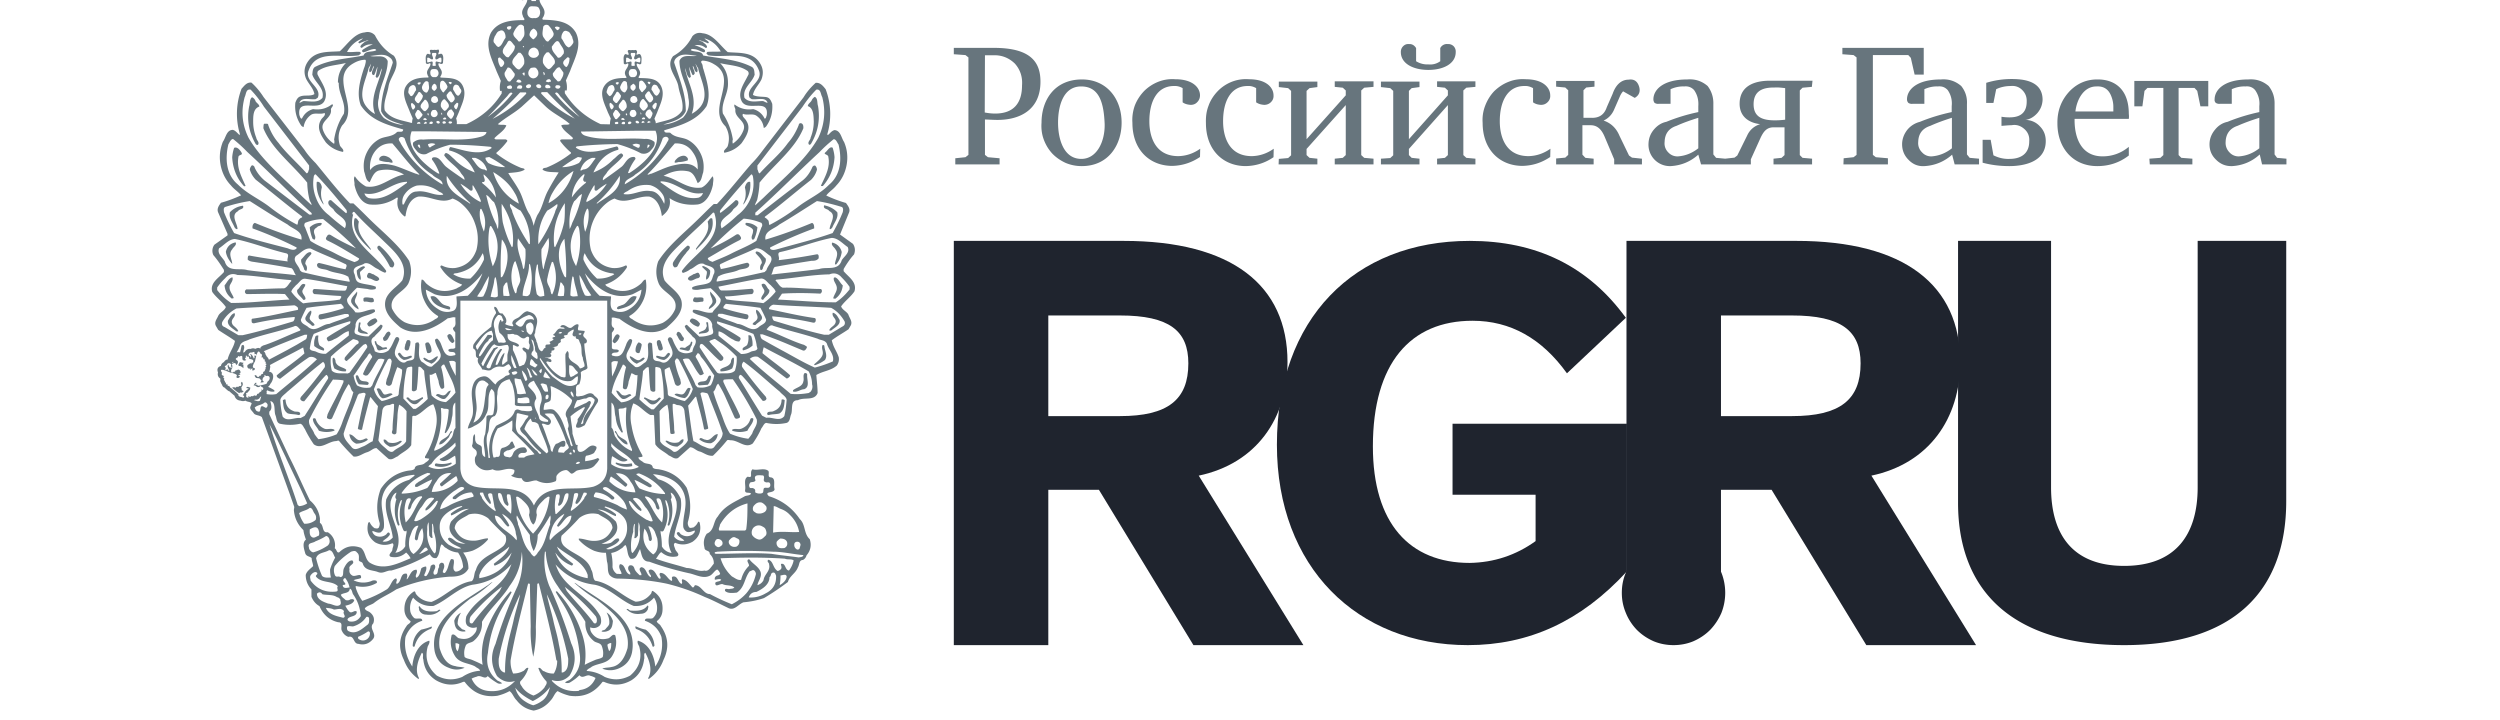 <svg xmlns="http://www.w3.org/2000/svg" fill="none" viewBox="0 0 118 34"><defs><clipPath id="a"><path fill="#fff" fill-opacity="0" d="M0 0h118v34H0z"/></clipPath></defs><g clip-path="url(#a)"><path fill="#1f242e" d="M45.02 11.37v19.08h4.46v-7.33h2.39l4.46 7.33h5.19l-4.94-8c2.71-.57 4.19-2.69 4.19-5.36 0-3.63-2.63-5.72-7.74-5.72zm4.46 3.52h3.38c2.34 0 3.23.73 3.23 2.26 0 1.72-.97 2.49-3.23 2.49h-3.38z"/><path fill="#1f242e" d="M76.74 15c-1.79-2.46-4.25-3.63-7.37-3.63-5.45 0-9.1 3.68-9.1 9.62 0 5.8 3.81 9.46 9.01 9.46 2.88 0 5.34-1.12 7.51-3.48V20h-8.23v3.35h3.92v2.19c-.93.67-1.97 1.01-3.11 1.03-2.83 0-4.57-1.86-4.57-5.5 0-3.92 1.77-5.93 4.7-5.93 1.79 0 3.27.83 4.46 2.48z"/><path fill="#1f242e" d="M76.77 11.37v17.55h4.46v-5.8h2.39l4.47 7.33h5.18l-4.94-8c2.71-.57 4.19-2.69 4.19-5.36 0-3.63-2.63-5.72-7.74-5.72zm4.46 3.52h3.35c2.34 0 3.24.73 3.24 2.26 0 1.72-.97 2.49-3.24 2.49h-3.35z"/><path fill="#1f242e" d="M92.42 11.37v12.36c0 4.27 2.7 6.72 7.84 6.72s7.65-2.53 7.65-6.8V11.37h-4.18V23c0 2.28-1.08 3.71-3.47 3.71-2.38 0-3.45-1.42-3.45-3.71V11.37zM78.99 30.45c.32 0 .64-.06.93-.18.3-.13.57-.31.8-.54.22-.23.4-.5.53-.8a2.59 2.59 0 0 0 0-1.9c-.13-.3-.31-.57-.53-.8-.23-.23-.5-.41-.8-.54-.29-.13-.61-.19-.93-.19s-.64.06-.93.19c-.3.13-.57.31-.8.54-.22.23-.4.5-.52.8-.13.3-.19.62-.19.95s.06.64.19.95c.12.3.3.57.52.8.23.23.5.41.8.54.29.12.61.18.93.18"/><path fill="#67757d" d="M45.09 7.76h2.09v-.29l-.55-.05-.14-.11V5.64c.1 0 .38.02.59.02 1.08 0 2.03-.49 2.03-1.8 0-.85-.37-1.6-2.19-1.6h-1.9v.3l.55.04.14.11v4.6l-.14.11-.48.05zm1.4-5.15h.38c.39-.02.74.11 1.03.39.26.29.37.64.34 1.03 0 .82-.38 1.33-1.27 1.33-.17 0-.33-.02-.49-.05zm6.45 3.18c0-1.14-.71-2.04-1.87-2.04-1.31 0-1.91.99-1.91 2.04-.02.27.01.53.1.78s.22.47.4.67c.18.19.4.34.64.45.24.1.49.15.76.15 1.26 0 1.88-1 1.88-2.05m-.8.06c.02.83-.37 1.65-1.1 1.65-.86 0-1.1-.98-1.1-1.71 0-.74.22-1.71 1.09-1.71.88 0 1.07.82 1.11 1.77m4.51 1.17c-.31.22-.65.34-1.03.35-1.35 0-1.37-1.38-1.37-1.65 0-.91.35-1.66 1.16-1.66.15-.01.29.03.41.1v.67c.11.08.24.11.38.12.12 0 .23-.04.31-.13.09-.09.13-.2.13-.32 0-.33-.3-.76-1.17-.76-.28-.02-.54.02-.8.12a2 2 0 0 0-.67.44c-.19.2-.34.43-.44.69-.09.26-.13.53-.11.81 0 1.29.83 2.03 1.88 2.03.47-.01.91-.15 1.31-.42zm8.53.74H67v-.27l-.37-.04-.13-.13v-.29l1.84-2.07v2.36l-.14.13-.37.04v.27h1.81v-.27l-.43-.04-.14-.13V4.27l.14-.13.43-.04v-.26h-1.81v.26l.37.04.14.13v.23L66.5 6.57V4.29l.13-.13.37-.05v-.26h-1.82v.26l.44.05.14.13v3.04l-.14.13-.44.03zm8.23 0h1.81v-.27l-.39-.04-.14-.15V5.91h.38c.29 0 .51.15.68.57l.44 1.04v.24h1.31v-.27l-.47-.05-.14-.1-.45-.93q-.225-.54-.75-.72c.24-.11.41-.3.51-.55l.25-.57c.04-.1.09-.18.16-.26l.55.31c.21-.12.28-.31.2-.55s-.24-.35-.49-.31c-.38 0-.62.29-.75.66l-.28.64c-.12.36-.37.52-.75.5h-.35v-1.3l.13-.13.39-.04v-.27h-1.81v.27l.43.04.14.13v3.05l-.14.13-.43.04v.28zm6.88 0h1.14v-.27L81 7.45l-.13-.16V4.92c.01-.32-.08-.61-.27-.86-.28-.24-.6-.34-.96-.31-1.18 0-1.6.51-1.6.94 0 .06.02.12.06.17.06.03.12.05.19.04h.56v-.69c.2-.09.42-.14.64-.13.18-.02.34.03.47.17.16.23.22.48.2.76v.28c-.52.11-1.02.26-1.51.46-.24.05-.43.18-.59.37s-.24.41-.25.65a1.01 1.01 0 0 0 1.05 1.07c.5-.03.93-.21 1.3-.54zM80.16 7c-.28.22-.59.35-.94.38a.58.58 0 0 1-.48-.19.59.59 0 0 1-.17-.49c.01-.38.19-.64.56-.76.33-.15.68-.27 1.03-.38zm5.39-3.19h-2.02c-.54 0-1.42.14-1.42 1.09 0 .55.37.89.97.96-.29.09-.5.28-.62.55l-.46.93-.13.1-.44.05v.27h1.21v-.24l.47-1.04c.12-.24.26-.47.6-.47h.52v1.31l-.14.13-.38.04v.27h1.82v-.27l-.45-.04-.13-.13V4.27l.13-.13.44-.04zm-1.29 1.84c-.17.02-.33.03-.49.03-.62 0-1-.18-1-.76 0-.76.64-.79 1-.79.16-.01.32.01.49.03zm2.75 2.11h2.1v-.29l-.57-.05-.14-.11V2.6h1.67l.12.13.18.79h.43V2.26h-3.84v.3l.53.04.14.11v4.6l-.14.11-.47.05zm7.46-1.82c.06 0 .32-.03.48-.03q.33-.06.6.18c.17.15.25.35.23.58 0 .63-.45.83-.93.83-.27.01-.52-.05-.76-.17l-.13-.73h-.38v1.08c.41.11.83.16 1.26.16.68 0 1.72-.19 1.72-1.18 0-.28-.09-.51-.28-.7a.93.93 0 0 0-.68-.3c.23-.03.42-.16.57-.33.15-.18.23-.38.24-.62 0-.91-.94-.98-1.47-.98-.4 0-.8.06-1.19.18v.95h.34l.13-.65q.315-.15.69-.15c.21-.02.39.04.54.19s.22.33.21.55c0 .68-.52.74-.82.74-.12 0-.25-.01-.37-.03zm6.01.99c-.36.3-.78.45-1.24.45-.99 0-1.32-.85-1.32-1.71v-.06h2.56c.01-.07.01-.15 0-.23 0-1.31-.82-1.63-1.45-1.63-.52-.01-.96.17-1.33.54-.41.43-.6.94-.59 1.54 0 1.14.72 2.01 1.88 2.01.55 0 1.05-.16 1.49-.5zm-2.52-1.67c.06-.54.38-1.18.99-1.18.33-.02.56.12.69.43.07.17.11.34.11.53v.22zm3.51 2.5h2.01v-.27l-.52-.04-.13-.13V4.15h.75l.13.14.15.73h.37v-1.2h-3.49v1.2h.38l.1-.73.14-.14h.75v3.17l-.14.13-.52.04zm-41.35-.74c-.31.22-.65.34-1.03.35-1.34 0-1.36-1.38-1.36-1.65 0-.91.34-1.66 1.16-1.66.14-.01.28.03.4.1v.67c.12.08.24.11.38.12.12 0 .23-.04.32-.13s.13-.2.12-.32c0-.33-.29-.76-1.17-.76-.28-.02-.54.02-.8.12-.25.1-.48.25-.67.45s-.34.43-.43.69c-.1.26-.13.53-.12.81 0 1.29.83 2.03 1.88 2.03.48-.01.92-.15 1.31-.42zm13.06 0c-.31.22-.65.34-1.03.35-1.34 0-1.36-1.38-1.36-1.65 0-.91.35-1.66 1.16-1.66.15-.01.28.03.41.1v.67c.11.08.23.11.37.12.13 0 .23-.04.32-.13s.13-.2.12-.32c0-.33-.29-.76-1.17-.76-.27-.02-.54.02-.79.12-.26.1-.48.25-.68.44-.19.2-.33.43-.43.69q-.15.39-.12.81c0 1.29.83 2.03 1.88 2.03.48-.01.91-.15 1.31-.42zm-12.83.74h1.83v-.27l-.37-.04-.14-.13v-.29l1.85-2.07v2.36l-.14.13-.38.04v.27h1.83v-.27l-.44-.04-.14-.13V4.27l.14-.13.44-.04v-.26H63v.26l.38.04.14.13v.23l-1.85 2.07V4.29l.14-.13.37-.05v-.26h-1.82v.26l.44.05.14.13v3.04l-.14.13-.44.04zm31.91 0h1.15v-.27l-.44-.04-.13-.16V4.92c.02-.32-.07-.61-.27-.86-.28-.24-.6-.34-.96-.31-1.18 0-1.6.51-1.6.94 0 .06.02.12.07.17.05.03.12.05.19.04h.56v-.69c.2-.09.41-.14.63-.13.19-.02.34.03.47.17.16.23.22.49.19.76v.28c-.51.11-1.01.26-1.5.46-.23.06-.43.18-.59.37-.15.19-.24.41-.25.65-.01.3.09.56.3.77.21.22.46.32.76.3.49-.03.93-.21 1.3-.54zM92.13 7c-.28.22-.59.35-.94.38a.57.57 0 0 1-.47-.19.6.6 0 0 1-.18-.49c.01-.39.2-.64.57-.76.33-.15.67-.27 1.02-.38zm14.64.76h1.15v-.27l-.44-.04-.12-.16V4.92c.01-.32-.08-.61-.28-.86-.28-.24-.6-.34-.96-.31-1.17 0-1.59.51-1.59.94-.01.06.01.12.06.17.06.03.12.05.19.04h.56v-.69c.2-.09.41-.14.64-.13.18-.02.34.03.46.17.16.23.23.48.2.76v.28c-.51.11-1.01.26-1.5.46-.24.05-.44.18-.59.37-.16.19-.25.41-.26.65-.01.31.09.56.31.77.21.21.46.31.76.3.49-.03.93-.21 1.3-.55zm-.13-.76c-.28.22-.59.35-.94.38a.57.57 0 0 1-.47-.19.63.63 0 0 1-.18-.49c.01-.38.2-.64.56-.76.34-.15.68-.27 1.03-.38zm-39.8-4.73c-.08-.13-.19-.2-.34-.19-.11-.01-.2.03-.27.1a.37.37 0 0 0-.11.28c0 .54.58.84 1.3.84s1.29-.3 1.29-.84a.36.36 0 0 0-.1-.28.36.36 0 0 0-.28-.1.35.35 0 0 0-.35.19v.62a.8.8 0 0 1-.56.15 1 1 0 0 1-.58-.15zm-46.18 14.6v-.06c-.17.04-.33.31-.51.13-.06 0-.11-.1-.17-.03.06.15.25.17.38.26.14-.06.23-.16.3-.3m-1.88-.16c.06.13.15.22.28.28.14-.01.26-.06.38-.13 0-.03-.01-.06-.03-.07-.12 0-.23.1-.35.05-.13-.06-.18-.3-.28-.13m.37-.18c.19.07.15-.15.21-.23 0-.08.05-.21-.04-.24-.16-.05-.13.11-.19.19 0 .09-.08.22.02.28m9.94 5.3c-.04 0-.04.06 0 .08.24.13.49.15.75.09 0-.04 0-.11-.03-.13-.25.05-.49.04-.72-.04m-8.92-5.17c.09.02.15 0 .2-.08a.7.7 0 0 0-.07-.31.4.4 0 0 0-.08-.11c-.05 0-.13 0-.15.08.02.13.05.3.1.42m8.97 3.81c-.04-.05-.09-.22-.12-.07.09.07.1.17.15.25.13.13.27.33.45.33 0-.27-.38-.26-.48-.51M33 18.19l.41-.03c.09-.12.14-.25.15-.41-.15-.1-.13.16-.25.22s-.26 0-.37.12c-.01.04.02.08.06.1m-14.98-1.81c-.05-.04-.12-.07-.18-.11a.19.19 0 0 1-.08-.15c-.12-.07-.06.07-.04.15.08.08.04.27.19.27l.36-.08c0-.15-.17 0-.25-.08m2.55 2.29c.15.05.27.21.44.15.12-.11.21-.23.27-.38-.17 0-.19.21-.35.22-.15.01-.27-.15-.36.01m13.99-1.28c.07-.15.09-.3.08-.47 0-.03-.03-.05-.06-.03-.05.06-.08.12-.08.2-.09.23-.33.22-.49.34-.03.03 0 .07 0 .1.19 0 .39-.04.55-.14m4.27-1.11c-.08.15.04.28 0 .45s-.24.32-.37.44c-.04.02-.04.04 0 .07.17-.06.34-.14.48-.25.14-.22-.02-.45-.03-.67-.03-.03-.04-.04-.08-.04m-9.21 14.31c-.11.38-.31.82-.75.89-.14.04-.31.02-.44.08q.375.15.75 0c.35-.14.57-.39.65-.76.3-1.59-1.42-2.4-2.45-3.12-.1-.04-.17-.15-.27-.17.33.3.68.56 1.06.79.73.58 1.6 1.27 1.45 2.29m-8.33-8.68c.04-.03.04-.05 0-.08-.23.08-.47.09-.71.04-.06.03-.07.08-.03.13.26.07.5.04.74-.09m15.6-3.04c0 .26-.13.44-.37.53-.09.07-.31-.03-.31.15.02.03.05.04.08.04.16-.05.38-.03.51-.08.21-.14.21-.38.24-.62-.04-.03-.11-.06-.15-.02m-7.16-2.06v.06q.105.21.33.3c.12-.09.3-.11.37-.26-.06-.07-.11 0-.17.03-.18.18-.35-.09-.53-.13m1.9-.1c-.1-.17-.18.1-.28.13-.09.03-.23-.04-.35-.05-.02.01-.03.04-.03.07.12.07.24.12.38.13.13-.06.22-.15.28-.28m-3 12.2c.09.16.14.32.13.5 0 .11-.1.18-.17.27-.07.1-.18.04-.19.13.1.02.2.01.29-.03.2-.07.22-.29.24-.47-.06-.17-.14-.31-.3-.4m.81-10.25c-.16 0-.19-.24-.36-.22.06.15.15.28.28.38.17.06.29-.1.44-.15-.07-.17-.21.04-.36-.01m2.64-2.18.38.08c.14 0 .1-.17.18-.24.02-.08.09-.24-.03-.18-.01.06-.03.11-.09.15-.05.04-.12.07-.17.12-.05.04-.25-.08-.27.07m-1.06-.18c.06.08.02.3.21.23.11-.06.02-.17.02-.26-.06-.08-.04-.26-.19-.21-.09.03-.05.16-.04.24m3.54 3.98v.05q.36.12.72 0c.08-.19.27-.34.28-.56-.04-.05-.09-.05-.14 0-.06.22-.2.37-.42.46-.15.06-.3-.03-.44.05m-23.15-1.86c0-.19-.07-.04.05-.25 0-.06 0-.12-.05-.15l-.04.06c.03.06.05.16-.07.14-.08.04 0 .06-.12.03l-.07.05-.07-.03q-.075.045-.12 0c.12.1.24.22.38.29.05-.09.1.04.2-.1zm19.74.35c-.05-.02-.08.03-.11.05-.2.2-.42 0-.62-.07 0 .03-.05.05 0 .08.11.06.2.21.32.25.19.05.32-.12.45-.26 0-.03-.01-.04-.04-.05m.69-.14c.14.09.3.14.48.16.17-.08.21-.29.28-.45-.2-.14-.2.21-.38.27-.12.04-.31-.1-.38.02m-20.49-1.35c.06.03.1.06.14.1v-.17h-.05l.06-.09h-.04.04-.04l-.14-.03-.07.13.02.05zl.07.03zm21.66 3.46c.16.13.35.19.55.18.19-.08.29-.22.32-.43-.23 0-.32.36-.59.26-.1 0-.23-.16-.28-.01m-1.5.07c-.02 0-.1-.04-.09.03.15.16.34.24.56.24.11-.08.31-.18.28-.34-.11-.03-.16.11-.25.14a.67.67 0 0 1-.5-.07m-1.22-4.54c-.02-.07-.1-.1-.15-.11-.03.03-.06.07-.08.11-.05.1-.07.2-.06.31.04.08.1.1.18.08.05-.12.09-.26.11-.39m-15.22.01a.8.8 0 0 1-.04-.44c-.1-.02-.15.02-.16.11-.04.11-.05.22-.04.33v.05c.13.11.28.18.45.22.09-.14-.15-.17-.21-.27m22.91 1.33c-.1.09-.02.27-.06.38-.04.27-.33.29-.49.43v.06c.2.05.34-.1.53-.11.29-.12.11-.46.14-.7q-.03-.075-.12-.06m-21.19.13c.01.15.06.28.15.4l.41.03c.04-.03.06-.06.05-.1-.09-.11-.26-.04-.37-.12-.12-.08-.09-.32-.24-.21m-3.21 1.77c.14.05.34.03.5.08.04 0 .07-.01.09-.04 0-.18-.22-.08-.32-.15-.24-.09-.36-.27-.37-.53-.04-.04-.09 0-.13.02.03.23.01.48.23.62m7.6 1.14c.05-.08.06-.18.15-.25-.02-.15-.08.02-.12.07-.12.25-.46.24-.48.51.18 0 .32-.2.45-.33m6.44 1.12c0-.09-.01-.2.05-.26.13-.02.26-.06.37-.13.04-.09.14-.18.11-.29-.35-.24-.49.31-.82.23-.1-.07-.08-.23-.06-.32-.05.01-.08 0-.1-.04l-.15-.49c0-.28-.07-.54-.09-.82.17-.15.35-.27.54-.38.04-.03.11-.07.14-.03-.1.19-.22.38-.35.55.04.15-.11.25-.06.38.14.06.28-.04.4-.1.18-.37.38-.73.6-1.07.11-.2-.11-.25-.19-.38-.19-.16-.38.06-.57.07-.08 0-.28.09-.25-.09s-.09-.41.15-.46c.07-.18.1-.37.07-.56.09-.12.24-.09.32-.21-.05-.38-.13-.73-.15-1.1v-.05c0-.02.08 0 .1-.05.08-.14-.09-.21-.14-.3-.05-.1.08-.16.05-.25l-.29-.03c-.06-.09.03-.18 0-.27-.08-.05-.19.04-.27.1-.19.19-.31-.15-.53-.06-.16.15.14.04.15.15a.4.4 0 0 1-.16 0c-.2-.04-.24.21-.38.28 0 .06.07.03.09.08.03.04-.09.03-.12.07-.03.05.03.04.05.07-.04.07-.13.09-.2.13.09.11.03.11-.04.12-.08 0-.13 0-.14.05-.01.04-.01.07 0 .11-.11 0-.1.15-.19.16-.14-.06-.15-.2-.19-.32a.3.3 0 0 0-.05-.13c0-.15-.17-.28-.06-.41 0-.27.19-.53.03-.78-.09-.18-.26-.2-.4-.25-.14.02-.24.14-.36.25-.11.11-.32.11-.35.31 0 .06.08.11.03.15-.12-.01-.24-.04-.35-.09-.01-.03-.01-.06.02-.07.07-.18-.07-.33-.17-.45-.24.05-.18-.3-.37-.31-.06.1.09.19.07.31-.14.19-.21.39-.22.63l-.21.17c-.25.19-.46.41-.63.67-.02.06-.03.16 0 .2.22.11 0 .38.22.45-.09.24.13.34.19.53.14 0 .28.09.42.02.15-.13.31-.18.5-.15.14.03.22-.1.33-.12.04.03.07.08.1.13.05.08-.04.12-.09.16-.03.06-.02.11.04.15 0 .11-.16.07-.22.14-.14.13-.35.17-.45.38-.2-.14-.33-.44-.6-.38-.25.04-.4.19-.47.43-.14.43.04.87 0 1.3-.02.27-.2.48-.24.73.11-.02.22-.07.31-.13.25-.11.44-.28.55-.54.22-.35 0-.89.26-1.2.06.04.1.1.13.16.04.33.02.66-.04.99-.06.19-.27 0-.33.17q0 .405-.06.81c-.15.33 0 .73 0 1.08-.19-.06-.14-.29-.16-.45-.03-.15-.23-.1-.29-.28-.05-.09 0-.25-.05-.35-.13.13-.04.38-.12.53 0 .15.16.16.21.28q.045.15-.06.27c-.03.12-.02.24.03.35.21.26.47.34.79.23.34.19.66-.14 1.02.03.03.07-.01.16-.05.21-.05.05-.1 0-.07.08.14.07.3.11.47.1.15.35.47.08.71.11q.45.225.9.03c.06-.09 0-.18.05-.27.1-.14.24-.23.41-.25.1-.02.17.09.25.15.07.06.18-.06.27-.12.29-.11.68 0 .89-.29.08-.08.14-.16.19-.26-.03-.02-.05-.04-.08-.05-.19.09-.39.12-.59.15m-4.72-3.03c-.06.45-.08 1.01-.56 1.21.07-.15.11-.31.13-.47.12-.47-.22-1.07.14-1.47.09-.06.18-.07.28-.02.05.06.16.08.17.18-.15.13-.12.38-.16.57m4.34.15c.15 0 .27-.09.43-.08.15-.11.28-.09.4.06-.06.41-.54.61-.54 1.08 0 .05-.06.06-.11.07.1-.29.24-.58.41-.84 0-.08.1-.15.04-.23-.07-.08-.17.08-.26.09l-.52.24c.03-.13.08-.27.15-.39m.2-3.15c0 .02 0 .03-.03.05s-.08 0-.1-.02.08-.06.13-.03m-.91-.05c-.04.06-.1.07-.17.03.05-.05.1-.07.17-.03m-.51 1.06-.05-.05c0-.02.11-.07.05-.13.05-.05.15 0 .15-.11.01-.11-.06-.03-.09-.05.08-.06.23-.03.26-.14 0-.1.18-.08.12-.2 0-.11.15-.06.2-.15 0 0-.03-.04-.05-.04 0-.11.2 0 .19-.16.08-.07.17-.13.27-.17.05.09-.15.26.03.33.03 0 .05 0 .07-.02 0 .05 0 .14.09.14.08.01.08.14.13.21.01.02.02.04.02.06.07.19 0 .44.1.61 0 .16.09.25.08.41-.06.05-.13.09-.22.1-.13-.27-.44-.26-.53-.55 0-.1.02-.24-.07-.27l-.08.14c-.02.35.04.74 0 1.08-.06.05-.13 0-.2 0-.3-.17-.54-.4-.71-.7.09-.09.18.07.25-.04 0-.13-.13-.1-.19-.16h-.13c.1-.04.32.03.31-.14m.84.5c.19-.04.25.17.38.28.12.11-.09.13-.14.2l-.16.07c-.12-.16-.06-.38-.08-.55m-1.36-.35c.34.48.78 1.19 1.43 1.08.14-.04.2-.18.34-.22.02.12 0 .24-.04.35-.42.3-.82-.1-1.15-.33-.25-.25-.45-.53-.61-.84zm1.57 1.85a.3.3 0 0 1-.14-.24l.03-.04c.08.07.12.16.11.28m-1.57.82c.11.1.24.19.37.26v.08c-.14 0-.35 0-.42-.16-.05-.32-.37-.6-.14-.93 0-.25-.23-.41-.38-.6 0-.14.16-.21.27-.25.15.34.5.65.32 1.08-.05.17-.06.34-.02.52m-.2.17-.05.02v-.04s.03-.01.05.02m-.88-2.14c-.06.07-.13.1-.22.08-.02-.04-.05-.07-.04-.12.08 0 .22-.1.26.04m-.28-.84q.135.3.24.6c-.13.07-.15-.09-.19-.17a.8.8 0 0 1-.05-.43m.44 1.14c.1.22.18.45.25.68-.14 0-.29.06-.42 0 0-.25-.14-.47-.12-.72.1 0 .18.04.29.04m.68-.76c.03.05.11.04.11.1-.06.03-.07.14-.16.09-.08-.06-.15-.06-.2-.13 0-.09.02-.18.06-.25.08.02.13.13.19.19m-.4-1.49c0-.12-.07-.23 0-.34.05-.05.11-.08.17-.09.06 0 .1.07.13.11.05.17.02.32-.09.46-.09.03-.15-.08-.21-.14m.03 2.26c-.02.04-.05.07-.09.07-.08-.16-.14-.32-.17-.5.14.11.22.26.26.43m-.03-.56c.18.1.16.31.27.44-.05.04-.11.05-.12 0-.04-.15-.09-.3-.15-.44m-.4 1.43c.19.06.54-.19.53.18.03.08-.07.05-.11.07-.15.01-.3.01-.45-.02 0-.08-.02-.17.03-.23m1.05-.65c.1-.07.19 0 .28.02.05.11.07.22.08.33q-.075.015-.15 0c-.11-.1-.12-.23-.21-.35m.32.5c.02 0 .03 0 .05.02.02.03.02.19-.07.19h-.05c-.02-.07-.02-.2.07-.21m-.17-.83c-.03-.09.06-.16.06-.26.09.08.17.21.26.32-.11 0-.22-.02-.32-.06m-.1-.4c.02.07.02.14-.03.21-.03 0-.06-.05-.08-.08-.01-.03.07-.1.11-.13m-.19.31c-.16.06-.21-.19-.29-.3.12.08.21.18.29.3m-.16-1.46c.01.04.02.08.04.13 0 .11 0 .23.1.28 0 .1.06.2 0 .29a.9.9 0 0 1-.26-.2c-.02-.1.04-.15.09-.22.01-.09 0-.19-.03-.28-.02-.08-.05-.15-.07-.23.1.04.11.14.13.23m-.25-1.38c.09.01.17.06.22.14l.03.12c-.04-.08-.18-.07-.27-.05-.23 0-.2.48-.49.3-.04-.04-.12-.06-.11-.13.17-.18.38-.3.62-.38m-.24.76v.04c-.05 0-.08-.03-.11-.05-.03-.03.08-.01.11.01m-.53-.05c-.11-.02-.31.06-.34-.1.11.02.23.05.34.1m-.68-.71c.08-.01.14.01.19.09 0 .06.06.11.06.18-.02.02-.05.04-.08.04s0-.09-.06-.08c-.11.2-.12.4-.04.61.15.11.25.25.3.43-.1.08-.23 0-.34.04-.11-.2-.17-.42-.19-.65-.09-.25-.03-.47.16-.66m-.88 1.83c.07-.15.15-.29.24-.43q.075-.105.18-.18c0-.14.29-.15.13-.28h-.16c-.1.15-.21.3-.32.45-.05.07-.11.15-.15.24-.06 0-.08-.11-.09-.17.02-.02.04-.05.05-.07.2-.26.38-.6.7-.65l.06.17v.28c-.08.05-.15.12-.21.2-.15.18-.24.38-.4.56-.08 0-.05-.08-.03-.12m1.32.06v.29c-.09.04-.15.14-.24.17-.05-.21.1-.38.1-.57-.17.14-.21.38-.34.57h-.08c.05-.26.16-.51.31-.72-.02-.04-.08-.03-.11 0-.19.26-.34.54-.44.85-.04.04-.09.05-.14.02-.08-.03-.04-.11 0-.17.11-.23.24-.46.37-.68.04-.06.11-.06.12-.13-.06-.03-.12.04-.19.04-.19.27-.36.55-.5.85-.05 0-.05-.07-.09-.11.14-.29.31-.57.5-.83l.06-.06.06-.03.04.03c.18.11.38 0 .58 0 .12.13.01.32-.01.48m.01-.88v-.12c.11.05.24-.05.34.04.19-.03.26.2.45.17.07-.02.12-.12.21-.06.05.11-.05.23.04.35.01.09-.01.17-.05.24-.11 0-.18-.15-.29-.07 0 .13.12.15.17.23.05.2.01.39-.1.56-.08 0-.14.09-.23.06-.07-.26-.17-.52-.29-.76v-.23c.1-.02.24.17.29 0-.16-.19-.52-.11-.54-.41m-.83 5.71c-.01.02-.02.03-.05.03-.02-.01-.03-.02-.03-.05 0-.38-.16-.76-.03-1.12.13-.25-.04-.73.33-.81.24-.27.05-.71.13-1.04-.01-.2.06-.37.19-.52.11-.09.24-.15.38-.18l.13.24c.1.31.14.63.12.95.04.09.14.06.22.08h.54c.06.05.04.13.07.18-.1.1-.3.05-.45.04-.15 0-.25-.14-.38 0-.13.43-.56.52-.88.71-.21.31-.32.66-.33 1.04-.01.16.01.3.04.45m1.61.01h-.25c-.07-.12.04-.2.13-.22.09-.01.2.03.25-.08a.21.21 0 0 0-.1-.18.55.55 0 0 0-.47.16c-.11.09-.09.31-.27.31-.08-.04-.21 0-.25-.13s.1-.15.15-.2c.15 0 .26-.1.38-.15-.03-.09-.08-.17-.11-.26-.09-.04-.11.08-.16.13-.1.09-.21.14-.33.16-.19.1 0 .48-.28.42-.04.03-.09.04-.14.03-.12-.48-.05-.94.2-1.37.25-.1.48-.23.69-.38.01.16.01.33-.01.49.36.38.75.73 1.06 1.11-.16.05-.36.04-.49.16m.8-.19c-.12.07-.14-.13-.24-.16-.27-.24-.5-.53-.78-.74-.28-.22-.14-.66-.13-.97l.04-.04.51.12c0 .08-.1.14-.14.21-.07.13-.15.26-.25.38 0 .2.2.28.31.43.2.27.42.52.68.73zm.25-.02c-.39-.34-.73-.72-1.04-1.14.06-.19.15-.35.29-.49.05.03.03.15.12.16.1 0 .18.03.25.11.14.44.37.84.47 1.28-.03.02-.04.1-.09.08m.83-.02-.27-.02c-.01-.12.03-.2.12-.27.09 0 .16.04.21-.06 0-.07.03-.16-.04-.21-.14-.03-.26.12-.4.14a.84.84 0 0 0-.16.38c-.1-.03-.09-.16-.11-.26-.14-.34-.24-.72-.4-1.06.13-.06.27.13.39 0 .06-.08.06-.15 0-.23-.07-.11-.19-.16-.25-.25.12-.02.25-.02.37 0l.06.04c.26.42.46.88.61 1.35.05.07.09.14.1.22-.08.1-.18.13-.23.23m.26.07c-.03-.07.1-.13.1-.03-.01.1-.07 0-.1.03m.1-.38c-.08-.08-.07-.19-.1-.28-.23-.46-.28-1.03-.68-1.38-.14-.16-.38-.04-.54-.06 0-.11.02-.21.06-.31.09-.05.21-.04.27-.15.03-.2.03-.41 0-.61v-.05c.38.14.72.36 1.01.66 0 .32-.47.52-.23.86 0 .17.13.32.03.48.06.28.14.55.23.81-.01.03-.03.03-.05.03m.14.31c-.05 0-.05-.05-.07-.07-.05-.14.1-.06.09 0-.02.06-.02.06-.02.07m.15.53c-.03 0-.08 0-.09-.02s.12-.13.19-.06c0 .06-.07.06-.1.08m-7.32-3.07c.04-.04 0-.06 0-.09-.2.09-.42.28-.62.07-.03-.02-.05-.07-.11-.05-.05.02-.04.03-.03.05.13.14.26.31.45.26.12-.04.2-.18.31-.24m-3.14 2.11c.2 0 .39-.06.55-.18-.05-.15-.18 0-.28 0-.27.1-.35-.25-.59-.26.03.21.13.35.32.44m-1.03-.61c.02 0 0-.04 0-.05-.15-.08-.31 0-.45-.04a.72.72 0 0 1-.43-.47c-.04-.04-.09-.04-.13 0 0 .23.2.38.28.56.24.08.49.08.73 0m2.75-1.71c-.08-.13-.26.02-.38 0s-.17-.4-.37-.26c.07.16.11.36.28.44.17-.01.32-.09.47-.18m11.5 11.07c.39.14.65.42.77.82.03.04.07 0 .09-.03-.02-.31-.16-.57-.41-.76-.16-.03-.32-.09-.48-.16-.02.05-.01.1.03.13m-8.43-.27c.01-.18.06-.35.16-.5-.16.08-.26.21-.32.38.02.18.04.38.24.47.09.04.19.05.29.03 0-.09-.14-.06-.19-.13-.05-.06-.18-.14-.18-.25m-3.2-8.33c.22 0 .4-.08.56-.24 0-.07-.07-.04-.1-.03-.15.09-.32.11-.5.07-.09-.03-.13-.17-.25-.14-.03.16.18.27.29.34m2.39 7.71c-.08-.07-.12.05-.2.05-.29.03-.62.03-.79-.24-.08.03 0 .12-.02.18.07.15.19.22.34.22.26.04.48-.03.67-.21m-.04 1.79c-.16-1.02.71-1.75 1.44-2.33.38-.22.73-.49 1.06-.79-.1.03-.17.13-.27.18-1.04.72-2.76 1.52-2.46 3.11.09.38.31.63.66.76q.375.165.75 0c-.13-.05-.3-.03-.44-.08-.43-.06-.63-.48-.74-.85m9.83-1.83c0-.06.06-.15-.02-.18-.17.26-.5.26-.79.24-.08 0-.12-.12-.2-.06.19.18.41.25.67.21.16 0 .27-.07.34-.21M15.84 17.09c0-.08-.02-.14-.07-.2-.04-.01-.06 0-.07.04-.01.16.02.31.08.46.17.1.35.15.54.14 0-.03.05-.07 0-.1-.16-.11-.39-.11-.48-.34m4.04 12.63a.98.98 0 0 0-.4.76c0 .03.05.07.09.03.11-.41.37-.68.76-.83.04-.02.07-.06.04-.11-.16.07-.32.11-.49.15m13.28-15.48c.08-.03.03-.12.04-.17-.1-.07-.28 0-.41-.04-.06.05-.09.11-.07.19.13.09.29.02.44.02m-.15 1.45c-.03.02-.03.05 0 .07.15-.05.38 0 .45-.16l-.04-.38c-.18-.07 0 .15-.08.22-.04.18-.22.17-.33.25m-15.37-2.74c-.1 0-.23-.16-.29 0-.05.09-.03.15.06.19.17 0 .35.24.49.05 0-.13-.18-.16-.26-.24m21.77-.47h.06c.14-.17.23-.36.26-.58a.58.58 0 0 0-.45-.45c-.07.13.11.22.16.33.18.22-.03.48-.03.7m-5.62 1.81c.08-.21-.16-.38-.26-.53-.05.15.09.29.1.45.02.16-.2.25-.17.38.14-.07.25-.16.33-.3m5.37-3.48c.06.02.09-.03.13-.08.09-.23.29-.44.23-.71-.17-.18-.38-.28-.62-.33-.07.19.17.15.24.27.38.19.02.59.02.85m-4.07-1.15c.23-.32.36-.67.32-1.07-.14-.06-.23.15-.25.26q.075.285 0 .57c-.02.08-.08.16-.07.24m3.75-.88c.34-.39.52-.84.55-1.36q-.015-.225-.09-.45c-.14-.07-.23.13-.34.22s.08.09.13.18c.12.53-.14.95-.34 1.39 0 .03.06.02.09.02m-2.89 4.64c0 .1.06.15.09.22.13.17-.1.29-.11.45.02.05.05.07.1.05.09-.15.32-.26.28-.46-.13-.08-.16-.38-.36-.26m3.41-.31c-.04.13.08.25.12.38.08.22-.1.38-.15.58 0 .04.06 0 .08.04.22-.15.34-.36.37-.64-.13-.11-.21-.34-.37-.38zm-.05 1.65c-.04.1.02.18.07.25.09.11.09.21 0 .32-.08.09-.2.14-.24.26.03.02.07.02.11 0 .14-.13.43-.25.38-.49-.08-.13-.15-.3-.32-.34m-3.37.14c-.06-.1-.13-.24-.24-.28-.06.14.09.27.05.41s-.19.16-.23.27c.04.03.09.05.14.04.11-.14.4-.22.28-.44m-.05-2.17c.05.04.08 0 .11-.04.03-.18.19-.31.14-.49-.14-.12-.24-.32-.43-.33-.04.01-.05.04-.04.08.12.15.29.27.29.47-.08.09-.1.2-.07.31m3.93.07v-.1c.14-.24.3-.48.49-.69.07-.18.05-.35-.05-.5l-.61-.44.43-1.05c.06-.17-.06-.31-.15-.44-.32-.09-.63-.21-.93-.35.12-.17.32-.28.47-.47.26-.27.42-.6.49-.97.07-.38.03-.74-.12-1.09-.13-.19-.16-.54-.45-.56-.12.03-.2.13-.29.22h-.06a3.3 3.3 0 0 0-.07-2.15c-.12-.15-.25-.32-.47-.3-.22.2-.42.43-.57.68L36 7.1c-.16.22-.33.43-.53.63-.54.62-1.04 1.27-1.63 1.9h-.15c-.25.23-.5.49-.75.73-.65.64-1.39 1.22-1.87 1.97-.13.36-.12.72.03 1.07.21.44.92.59.77 1.19-.12.28-.32.5-.59.65-.48.2-.95.15-1.39-.14-.06-.06-.18-.07-.19-.18.3-.17.51-.42.66-.74.14-.31.18-.64.12-.98-.09-.02-.15.12-.23.19-.43.37-.91.44-1.43.22-.08-.06-.21-.08-.25-.18.43-.15.76-.41 1.01-.79.02-.03.02-.12-.05-.11q-.3.15-.63.12c-.5-.08-.84-.37-1.01-.86a2.17 2.17 0 0 1 .75-2.21c.11-.09.23-.16.37-.21.55.3 1.06-.14 1.64-.09.4.11.54.55.59.92.3-.22.44-.49.36-.85.39.27.87.35 1.34.3.42-.07.63-.55.71-.93 0-.13.06-.3-.02-.4-.14.18-.29.43-.51.53-.69.11-1.18-.44-1.8-.55.37-.21.76-.3 1.18-.21.25.07.34.35.43.55.19-.08.19-.32.26-.5.05-.3.02-.59-.11-.87s-.32-.5-.58-.65c-.27-.16-.62-.1-.86-.35-.1-.04-.28.05-.29-.12.73-.22 1.53-.43 2-1.14.23-.57 0-1.22-.15-1.75-.04-.08-.02-.19-.08-.27-.05-.08-.02-.11.04-.13.2.01.38.07.54.17.34.19.5.48.47.88-.03.67-.53 1.46.07 2.05.17.29.21.6.11.93-.04.12-.24.2-.16.32q.48-.09.81-.45c.21-.3.47-.69.23-1.05-.05-.12-.24-.21-.16-.34.18.09.45-.03.63.09.2.14.32.33.35.58.04-.01.08-.04.11-.07.23-.32.32-.68.29-1.07-.05-.12-.1-.27-.25-.31-.14-.04-.47 0-.66-.11.05-.28.28-.48.4-.73.11-.29.08-.55-.09-.8-.35-.52-.97-.44-1.5-.49-.38-.33-.69-.85-1.19-.89-.19-.05-.35 0-.48.14-.21.41-.52.72-.91.94-.38.5.17.95.25 1.43.06.38.26.73.18 1.14-.29.43-.8.46-1.25.6.01-.08-.04-.15-.06-.22l.13-.3c.14-.38.38-.8.19-1.22-.2-.42-.65-.38-1.05-.4-.05-.03.02-.09.03-.13.1-.22-.14-.33-.14-.53.03-.04.07 0 .1 0q.075.045.12-.03c0-.15.05-.31-.06-.43-.05-.02-.1 0-.15.03-.05-.06.04-.11 0-.18s-.05-.05-.08-.05c-.05.01-.09.01-.13 0a.3.3 0 0 1-.14 0c-.03 0-.07 0-.08.05-.01.04.07.12.03.18-.06 0-.11-.05-.16-.03-.11.12-.05.28-.06.43q.045.075.12.03c.03 0 .07-.06.1 0 0 .2-.24.31-.14.53 0 .04.09.1.03.13-.39 0-.81.03-1.04.4-.23.38.04.85.18 1.22l.14.3c-.03.09-.04.18-.04.27l-.44-.01c-.7-.32-1.27-.8-1.69-1.46v-.13h.09c.02-.16.01-.32-.04-.47l.2-.45c.2-.56.58-1.19.27-1.81-.33-.56-.96-.59-1.55-.61-.08-.05.03-.13.04-.19.14-.33-.21-.49-.21-.79.05-.07.1 0 .15.02.07.04.14.02.18-.05 0-.22.08-.46-.08-.63-.08-.04-.15.02-.23.03-.07-.09.06-.16.02-.26-.02-.06-.06-.08-.11-.06a.7.7 0 0 1-.2 0 .8.8 0 0 1-.22 0c-.06 0-.12 0-.13.07s.09.18.03.26c-.08 0-.15-.06-.23-.03-.15.17-.07.41-.08.63q.06.12.18.06c.04 0 .1-.1.15-.03 0 .3-.36.47-.21.79 0 .07.12.15.05.2-.6 0-1.23.05-1.56.6-.31.63.06 1.26.27 1.82l.2.45c-.05.15-.06.31-.04.47h.08v.12c-.41.66-.97 1.13-1.67 1.45h-.45c.01-.1 0-.18-.03-.27l.13-.3c.14-.38.38-.8.19-1.22s-.65-.38-1.05-.41c-.05-.03.02-.08.03-.13.1-.22-.14-.33-.14-.52.04-.05.07 0 .1 0 .05.02.09.01.12-.04 0-.14.05-.31-.05-.42-.05-.03-.1 0-.16.02-.04-.06.04-.11.02-.18s-.04-.05-.08-.04-.09.01-.13 0a.3.3 0 0 1-.14 0c-.04 0-.07 0-.08.04-.01.05.06.12.02.18-.05 0-.1-.05-.15-.02-.11.11-.05.28-.06.42.03.05.07.06.12.04.03 0 .07-.06.1 0 0 .19-.24.3-.14.52 0 .05.08.1.03.13-.4 0-.82.04-1.05.41s.05.84.19 1.22l.13.3q-.03.105-.03.21h-.04c-.45-.13-.96-.17-1.25-.59-.08-.38.12-.76.18-1.14.08-.48.62-.94.25-1.44-.39-.23-.68-.55-.89-.96a.46.46 0 0 0-.48-.14c-.49.04-.81.55-1.18.89-.55.04-1.16-.03-1.51.49-.17.25-.2.51-.09.79.12.26.35.46.4.74-.18.12-.46.03-.66.11-.14.04-.2.19-.24.3-.04.4.06.76.28 1.08.03.03.07.06.11.07a.86.86 0 0 1 .35-.58c.18-.12.45 0 .64-.09.07.13-.12.22-.17.33-.24.39.03.77.23 1.06q.33.36.81.45c.07-.12-.12-.21-.15-.32-.1-.33-.07-.64.11-.93.59-.59.09-1.38.06-2.06-.03-.39.13-.68.47-.87.17-.1.34-.16.54-.17.06 0 .05.07.04.13-.01.05-.04.19-.08.27-.17.53-.37 1.18-.15 1.75.47.72 1.27.93 2 1.14 0 .17-.19.08-.29.12-.23.25-.59.19-.86.35-.26.15-.45.37-.58.65s-.16.57-.11.87c.07.18.07.42.26.5.1-.2.19-.48.43-.55a1.6 1.6 0 0 1 1.19.19c-.63.1-1.13.68-1.8.56-.21-.12-.39-.28-.52-.48-.09.1 0 .27-.02.4.08.38.29.86.71.93.47.05.91-.06 1.3-.33l.04.03c-.08.36.03.65.32.87l.04-.02c.05-.38.19-.81.6-.92.57-.05 1.08.38 1.62.09.14.05.27.12.38.21.33.27.56.6.69 1 .14.4.16.8.06 1.21-.17.5-.51.78-1.01.86-.23.02-.43-.02-.63-.12-.07 0-.08.08-.04.11.24.38.58.64 1 .79-.05.1-.17.12-.25.18-.52.22-1 .15-1.43-.22-.08-.07-.14-.21-.23-.19-.06.34-.02.67.13.99.14.31.36.56.65.73 0 .11-.13.12-.19.18-.44.28-.91.32-1.39.11-.27-.15-.46-.37-.6-.65-.14-.6.57-.76.78-1.19.15-.35.16-.7.03-1.06-.49-.76-1.23-1.34-1.88-1.98-.23-.23-.49-.49-.75-.73h-.16c-.59-.61-1.09-1.26-1.62-1.9-.2-.2-.38-.4-.53-.63l-1.93-2.49c-.16-.25-.35-.48-.57-.68-.22-.03-.34.15-.47.29a3.33 3.33 0 0 0-.07 2.16c0 .02-.04 0-.05 0-.1-.09-.17-.19-.29-.22-.3 0-.33.37-.47.56-.14.35-.18.71-.11 1.09.07.37.23.7.49.97.15.19.35.3.48.47-.31.14-.62.26-.95.35-.09.12-.2.27-.14.44l.45 1.03v.07l-.62.44a.48.48 0 0 0-.05.49c.19.22.35.46.5.7v.1c-.24.28-.68.51-.55.94.18.26.46.45.64.71-.06.18-.28.25-.36.42-.07.16-.2.3-.11.47l.11.19c.26.18.53.33.79.52-.01.06-.03.12-.05.18-.08.21-.21.4-.28.63q-.015.03 0 .06c-.09.01-.15.06-.19.13-.08.04-.13.1-.14.18-.13.04-.21.13-.14.31-.03.12 0 .22.11.29v.05c-.01.06 0 .1.03.14.01.04.03.07.05.1.02.07.06.12.13.14.03.03.06.08.1.09a.2.2 0 0 0 .12.08c.07.07.16.14.24.21.04.14.14.22.28.23q.12.045.24 0c.08.07.22.04.29.13l-.06.15c-.05.12.09.21.16.32.07.1.27.08.38.18l1.31 3.61.22.63-.02.14c.03.38.18.69.45.95.02.16.07.31.12.45-.19.15-.09.44-.04.62.04.18.21.16.31.25 0 .14.06.24.07.38-.12.12-.31.24-.35.42 0 .26.09.49.27.68v.35c.08.19.2.34.38.44.17.4.46.66.88.76.27 0 .09.27.18.41.06.13.16.23.3.28.3-.08.22.33.48.33.26.07.49 0 .67-.21.24-.26-.21-.51.03-.76q.105-.3-.15-.51c-.08-.07-.23-.08-.25-.2.12-.13.28-.15.42-.24.33-.27.71-.41 1.06-.65.8-.33 1.63-.53 2.5-.6.34 0 .72-.03.91-.38 0-.28-.08-.53-.25-.76.16-.01.3-.04.45-.09.28-.12.52-.29.72-.52v-.06c-.23 0-.44.12-.69.11-.42 0-.72-.19-.88-.59.03-.38.43-.48.67-.65.33-.08.63-.02.91.18.26.29.53.56.82.82.06.18.03.35-.1.49-.43.38-1.13.51-1.3 1.14-.1.15-.05.38-.19.52-.72.1-1.24.71-1.9.98a.94.94 0 0 1-.74-.38c-.02-.04-.02-.11-.08-.12-.33.21-.48.51-.46.91.02.21.12.38.29.5 0 .11-.14.13-.19.23-.36.51-.4 1.04-.13 1.59.14.38.37.68.69.91l.03-.04c-.22-.38-.04-.86.13-1.2.11.04.02.22.07.31q.06.645.6.99c.42.24.85.27 1.29.07h.06c.39.53.91.75 1.55.66.2-.05.39-.12.57-.22.15.1.19.3.34.44.2.26.47.42.8.48.32-.06.59-.22.8-.48.14-.14.18-.34.33-.44.18.1.37.17.57.22.65.09 1.16-.13 1.55-.66h.06c.45.2.88.17 1.3-.07.36-.23.55-.56.6-.99.04-.09-.04-.27.06-.31.18.34.36.82.13 1.2l.03.04c.33-.23.56-.53.7-.91.27-.55.23-1.08-.13-1.59-.04-.1-.17-.12-.19-.23q.255-.195.27-.51c.03-.4-.12-.7-.46-.92-.06 0-.05.09-.08.13-.19.24-.43.37-.73.38-.66-.27-1.19-.88-1.91-.99-.13-.12-.08-.36-.18-.51-.18-.62-.88-.73-1.3-1.14a.49.49 0 0 1-.1-.48c.29-.26.57-.54.83-.83.27-.2.58-.26.91-.18.23.17.64.28.66.65-.16.41-.46.62-.9.61-.24 0-.46-.11-.69-.11v.06c.21.23.45.4.73.52.18.06.36.1.55.09.02.14.03.28.05.42.07.2 0 .45.12.63.09.1.21.16.36.17.78.01 1.57.08 2.34.24q.93.225 1.8.63c.38.15.75.35 1.13.53.28.11.45-.19.69-.28.33-.03.65-.09.97-.2.39-.23.77-.49 1.13-.76.07-.28.37-.41.47-.69.08-.12.04-.34.24-.35.09-.05.14-.12.17-.22.19-.22.24-.48.15-.76-.29-.26-.19-.69-.47-.95-.36-.53-.85-.89-1.46-1.08-.26-.26.25-.11.27-.33-.07-.19.09-.54-.2-.56-.14-.02-.04-.2-.09-.3-.2-.17-.53 0-.75-.08-.09.08-.07.19-.07.29 0 .11-.1.07-.16.06-.21.12-.08.41-.12.62-.03.21.2.09.28.18-.06.1-.19.08-.29.12-.45.26-.97.45-1.28.96-.23.24-.15.66-.52.81-.14.2-.17.42-.11.65 0 .2.26.11.25.31.13.12.2.28.19.46-.12.13-.24.39-.44.32-.29.07-.54-.12-.84-.12-.48-.15-.98-.26-1.45-.44.09-.1.14-.24.25-.31.22.19.47.26.75.2.16-.1-.06-.22-.09-.34-.03-.11-.12-.24 0-.3.28.12.55.1.82-.05.3-.21.42-.5.34-.87 0-.03-.03-.09-.08-.07-.05.12-.13.21-.23.27-.08 0-.14.05-.2-.02-.05-.08-.07-.16-.05-.25.16-.55.14-1.08-.06-1.61-.3-.47-.73-.76-1.27-.86-.11-.03-.24 0-.33-.09-.03-.24-.33-.13-.47-.27-.08-.06-.19-.1-.21-.21l.19-.03v-.07c-.25-.43-.43-.89-.51-1.39-.08-.36-.06-.71.08-1.06.3.1.5.38.79.54.06.03.16-.03.19.04l.06 1.35c.15.24.42.34.64.53.14.05.26.19.43.12l.57-.51c.17 0 .28.16.45.2s.38.23.63.2c.24-.23.46-.47.67-.73.05-.03.11 0 .17 0 .37 0 .69.41 1.04.15.16-.23.3-.47.41-.72.08-.09.11-.22.22-.25.33.07.65.07.97 0 .16-.06.15-.25.2-.38.11-.23-.06-.7.33-.69.29-.16.78.05.93-.34 0-.27-.04-.56-.06-.85.31-.19.69-.2.97-.45.08-.12.11-.24.09-.38-.07-.23-.21-.42-.28-.63-.02-.06-.04-.12-.05-.18.25-.19.53-.34.79-.52l.11-.19c.08-.18-.06-.33-.11-.48s-.3-.24-.35-.41c.18-.26.46-.45.63-.71.13-.44-.28-.67-.51-.95m.19-1.14c.12.26-.16.43-.28.62-.16.53-.71.29-1.07.42-.76.1-1.51.17-2.26.26.08-.1.07-.28.17-.36.58-.11 1.16-.2 1.73-.29.12 0 .25 0 .34-.12 0-.07.02-.17-.07-.19-.59.11-1.2.21-1.82.28.07-.13-.1-.32.06-.38.83-.18 1.6-.5 2.44-.67.3 0 .52.27.76.43m-7.9 6.25c-.12-.28-.21-.57-.26-.87.03-.04.04-.1.09-.12.05-.01.11.07.13.12q.345.645.63 1.32c-.07.23-.19.42-.38.57-.26-.05-.49-.17-.75-.24l-.05-.08c0-.4-.15-.76-.15-1.16.07-.05.14-.09.23-.12.1.26.18.52.26.79.06.1.14.12.23.05s.02-.17.02-.26m.12-.95c.09-.04.19-.05.29-.02.2.24.3.53.51.76.06.03.13-.02.19-.06-.1-.27-.23-.53-.38-.78-.03-.08.07-.12.08-.19.11 0 .13.13.18.19.24.27.4.57.61.86-.03.16-.08.32-.16.46-.2.11-.41.14-.63.1l-.09-.1c-.15-.42-.45-.8-.6-1.22m.8-.56a.2.2 0 0 1 .02-.13c.01-.02.03-.03.04-.04l.08.02c.27.24.53.56.81.78.08.01.13-.02.16-.09v-.08c-.17-.21-.34-.4-.53-.59-.04-.05-.08-.09-.12-.14s.15-.09.22-.13h.04c.12.08.25.17.38.26.23.17.44.36.64.57.02.22-.01.44-.08.66-.17.19-.49.11-.75.14l-.09-.04c-.29-.38-.56-.79-.82-1.19m1.41-.13-.52-.42a.7.7 0 0 1 0-.21c.24.04.45.29.69.39.08.06.18.09.28.09.04-.05.1-.13.04-.19-.35-.24-.72-.42-1.07-.65 0-.04-.05-.07 0-.11.57.17 1.14.36 1.7.59q.105.24.15.51c0 .06.03.12.04.19-.06.12-.2.09-.31.14-.14.08-.29.11-.46.11zm.37-.98c-.3-.13-.62-.21-.92-.36-.03-.04 0-.08.03-.12h.17c.37.1.75.19 1.13.26.06 0 .09-.04.1-.09.02-.06 0-.11-.05-.14-.38-.08-.76-.17-1.12-.29-.03-.09.07-.16.11-.21.55.06 1.1.11 1.63.19.1.18.19.36.27.55 0 .2-.23.24-.35.36-.34.28-.65-.14-1-.15m1.22-.98c-.56-.09-1.18-.08-1.74-.18-.03-.05-.07-.09-.07-.14.44 0 .84-.09 1.28-.11.07-.06.09-.13.05-.21l-.05-.04c-.48.03-.95.09-1.45.08-.08-.02-.12-.11-.14-.18.65-.12 1.32-.28 1.99-.38.21-.03.32.2.48.31.08.1.2.18.23.31-.17.21-.36.39-.58.54m-.76-1.91c-.42.09-.82.23-1.25.3 0-.09-.12-.21.04-.26.53-.26 1.08-.46 1.62-.72.27-.02.46.22.68.36.18.23-.13.44-.18.67l-.09.09c-.76.17-1.48.33-2.26.45-.02-.08.04-.15.06-.23.29-.19.66-.17.96-.31.16-.07.35-.04.48-.15.06-.09.05-.16-.06-.2m4.47-2.63c.08.06.05.17.04.24-.14.35-.3.67-.48.99-.82.29-1.68.5-2.53.74-.12.03-.31.11-.42 0v-.06c.68-.34 1.37-.64 2.08-.9 0-.09 0-.22-.1-.26-.72.3-1.46.57-2.2.79-.07-.41.41-.5.65-.71.6-.35 1.19-.74 1.78-1.11.4.06.79.16 1.18.28m-4-.34c.06-.27.1-.54.11-.81.69-.86 1.67-1.58 2.07-2.57 0-.08 0-.16-.06-.21s-.15-.03-.16.06c-.12.31-.29.6-.51.85-.37.52-.89.94-1.33 1.43-.07 0-.07-.13-.11-.19v-.18l2.13-2.77c.19-.29.4-.56.65-.81.22-.04.2.22.28.35.17.66.11 1.31-.19 1.93-.6 1.06-1.68 1.94-2.56 2.8l-.41.38c-.02-.07.06-.17.09-.26m2.94-2.25c.21-.22.43-.42.67-.61.12 0 .16.16.23.25.16.67.12 1.43-.45 1.9-.45.46-1.01.68-1.5 1.07-.41.31-.85.59-1.31.83-.05-.08 0-.2-.1-.26a.3.3 0 0 0-.12-.09v-.04c.75-.56 1.45-1.17 2.18-1.74.14-.14.23-.3.28-.48 0-.07-.03-.14-.08-.19-.07-.03-.14.05-.15.1-.11.24-.25.44-.45.6-.71.54-1.42 1.09-2.12 1.64h-.11v-.12c1.04-.93 2-1.91 3.03-2.86M34 9.92c.46-.57.94-1.14 1.46-1.69.05 0 .07.07.08.11a1.87 1.87 0 0 1-.73 1.82c-.23.22-.48.43-.75.62-.19-.46.38-.58.55-.9.1-.1.3-.21.23-.38-.03-.04-.07-.06-.12-.05-.22.21-.46.41-.7.59-.07 0-.03-.08-.02-.12m1.1.4c.29.02.57.09.84.2q.075.105 0 .21l-.24.64c-.38.24-.75.38-1.15.58-.3.16-.61.27-.92.41-.08-.03-.22-.07-.22-.18.5-.28.98-.59 1.49-.84.09-.05.1-.11.04-.19-.05-.09-.11-.12-.2-.07-.38.25-.78.46-1.2.65.49-.49 1.02-.98 1.56-1.41m-3.64 5.15c.38-.34.83-.75.7-1.29-.11-.38-.55-.63-.79-.94-.33-.79.39-1.37.9-1.87.45-.45.93-.86 1.38-1.33.07-.03.08.06.09.1.34 1.17-.95 1.81-1.55 2.64-.01.06.01.09.06.1.12-.04.23-.09.33-.17.21-.07.37-.33.63-.26.17.13.59.1.5.45-.09.15-.08.38-.27.46-.19.09-.51.08-.75.19-.03.03-.03.06 0 .11q.18.045.36 0l.49-.06c.18.15.33.32.47.51.05.27-.28.43-.38.64-.31.06-.57-.13-.88-.13-.05 0-.06.05-.05.11.29.23.84.16.92.61-.04.15.15.38-.05.45-.18.07-.37.1-.56.1l-.59-.56c-.04.01-.07.03-.1.06.05.21.26.34.38.51.18.11.16.24.1.38-.06.1-.1.2-.12.32-.22.11-.43.1-.64-.03-.07-.09-.13-.19-.18-.29-.05-.09-.09-.2-.13-.29-.05-.07-.1-.09-.17-.05l-.04.07c.02.09.06.18.1.27.1.22.22.44 0 .64-.1.15-.25.25-.41.17s-.31 0-.38-.18l-.05-.63v-.05c-.03-.06-.09-.06-.15-.06l-.05.08c0 .29.08.66-.12.85-.16.08-.28.28-.48.22-.17-.17-.5-.33-.39-.64.05-.13.14-.26.19-.4a.8.8 0 0 0 .06-.21c-.03-.07-.08-.08-.14-.05-.07.08-.12.16-.15.26-.12.29-.19.64-.62.51-.04 0-.04-.03-.06-.04.03-.19.31-.03.34-.2-.08-.11-.26 0-.33-.12v-.72c.05-.08.13-.14.1-.23-.18-.08-.08-.32-.11-.48.11-.04.23.03.36.04.63.47 1.48.91 2.23.43m-1.86 7.37c-.18-.16-.37-.34-.53-.5q.465-.03.69.39c.12.15.2.32.23.51-.48-.01-.89-.18-1.23-.52.01-.09.03-.16.08-.23q.33.21.66.48c.05.02.08-.04.11-.08zm1.5 1.05c-.02-.12-.12-.23-.11-.35.09-.04.15-.02.2.07.13.34.14.69.06 1.05-.37-.35-.5-.81-.8-1.18v-.05c.21 0 .37.18.46.35.06.09.04.27.18.27.05-.03.04-.11.01-.16m-.58.11c.13.18.22.38.29.59-.09.06-.21-.04-.3-.06-.32-.2-.75-.49-.83-.88h.06c.18.15.29.38.51.47.04-.02.03-.09 0-.12l-.37-.44c0-.04.02-.03.04-.05.32-.06.42.32.6.49m-.48 1.37.07-.09.03-.63c.05.1.07.22.05.33.06.43-.05.8-.33 1.12-.04 0-.04-.05-.06-.08-.04-.31-.01-.62.09-.92-.01-.13.01-.26.05-.38l.03.04c-.04.2.02.43-.03.62 0 .04.07.02.1-.01m-.87-8.31c-.06.25-.16.49-.28.71l-.03-.65c.06-.1.2-.08.31-.06m.68-3.17c.15-.07.29-.15.43-.22-.04.4-.23.71-.58.92-.2.13-.41.17-.65.1-.35-.07-.19-.6-.21-.7l-.54-.03c-.31-.3-.54-.65-.69-1.06.55.73 1.34 1.29 2.24.99m-3.78 0c-.07 0-.05-.08-.08-.12 0-.23-.23-.38-.15-.65.05-.26.12-.51.21-.76.03 0 .04 0 .06.02.18.5.18 1.03-.04 1.51m-3.08-5.85c-.05.02-.09-.02-.12-.04-.29 0-.42-.32-.59-.51v-.04h.15c.29.1.48.29.56.59m-.07-.6.17-.03c.27.14.52.3.76.48-.29 0-.56-.07-.81-.2-.06-.08-.14-.16-.12-.25m-.13.79h.04c.34.28.53.65.58 1.09-.18-.26-.41-.49-.65-.68v-.05h.08c.11-.09-.04-.25-.01-.36zm.05 2.7c-.13-.32-.22-.62-.19-.97.02-.03 0-.12.07-.1.19.34.23.7.12 1.07m.26-.15c.03-.04 0-.12.08-.11.28.42.37.88.27 1.37-.03.19-.1.36-.19.53-.19-.58-.26-1.19-.16-1.79m-.02 2.25c-.02.34-.1.66-.27.96-.09.03-.19.03-.29 0l.23-.35c.1-.2.21-.42.33-.61m.25.18c.03-.04 0-.12.07-.12.07.29.1.59.1.89-.09.09-.22.04-.34.03.04-.27.15-.52.17-.8m.08-2.65c-.21-.43-.36-.89-.46-1.36.16.07.22.24.37.34.18.39.24.8.19 1.22v.05c-.07-.09-.05-.16-.1-.25m-.13-2.44c.41.25.77.55 1.01.98.1.15.16.33.2.51-.6-.33-1.01-.83-1.21-1.49m1.29 1.82c.32.48.47 1 .44 1.58h-.04c-.32-.48-.59-.98-.79-1.52 0-.13-.15-.23-.1-.38.16.11.32.24.49.32m-.8 3.56c.06-.06.07-.17.17-.17.03.21.07.42.12.62-.08.05-.19 0-.29.02-.03-.16-.03-.31 0-.47m-.13-.41c-.02-.6-.01-1.19.05-1.79.37.44.31 1.12.1 1.61-.04.06-.05.17-.15.18m.09-2.6a5 5 0 0 1-.05-.87c.41.62.6 1.27.52 2.01l-.04.04c-.19-.38-.33-.77-.43-1.18m.55 1.87c.02 0 .03-.04.05-.03.09.25.17.5.21.77.08.25-.15.41-.15.64-.02.05 0 .11-.07.1a1.78 1.78 0 0 1-.04-1.48m.17-1.11.35.51q.03.45-.06.9l-.05.04c-.06-.49-.35-.91-.24-1.45m.52 1.24.04-.04c.12.47.12.95 0 1.43l-.08.08c-.08.04-.17 0-.26 0 0-.51.31-.94.3-1.47m.04-2.35c-.24-.35-.3-.76-.5-1.14-.15-.28-.35-.55-.52-.83.25-.03.57-.03.77-.16 0-.08-.13-.06-.2-.1-.41-.17-.78-.39-1.13-.66v-.04q.285-.24.51-.54c.02-.06-.03-.07-.07-.09h-.48l-.06-.05c.19-.21.47-.35.57-.61-.12-.06-.31 0-.4-.06.35-.31.75-.5 1.12-.82l.59-.54.55.53c.35.33.78.51 1.13.82-.1.07-.28 0-.4.07.09.25.37.4.56.6l-.05.06h-.48c-.05.01-.1.02-.07.09.14.19.31.37.5.53v.04c-.35.27-.72.49-1.13.66-.07.04-.19 0-.21.11.2.14.5.1.76.13-.18.28-.35.57-.5.85-.21.38-.26.8-.5 1.15-.08.16-.14.34-.18.52-.04-.18-.1-.35-.18-.52m.07-7.86c.03-.02.07-.03.11-.03.04-.01.08.01.11.03.11.06.13.17.14.28-.05.11-.13.17-.25.17s-.2-.06-.25-.17c0-.11.03-.22.14-.28m-.04-.8a.3.3 0 0 1 .15-.13c.06.03.11.07.14.13.04.07.04.15 0 .22a.5.5 0 0 1-.16.16.6.6 0 0 1-.16-.16c-.04-.07 0-.15.03-.22m-.03 1.78c.04-.07.1-.06.16-.07.07-.01.13 0 .17.07.07.08.09.18.06.28-.05.1-.12.15-.23.16-.1-.01-.17-.06-.22-.16-.03-.1-.01-.2.06-.28m2.63 5.38c-.25.19-.47.42-.65.68.04-.44.22-.81.56-1.09h.04c0 .11-.14.26 0 .35h.08zm.07 1.21c.07 0 .05.07.07.1.03.34-.03.68-.16.99-.11-.37-.1-.75.09-1.09M27.52 8c-.04.02-.07.06-.13.04.09-.3.27-.49.56-.59h.15v.04c-.17.19-.29.51-.58.51m-.19-.31c-.25.13-.52.2-.8.2q.36-.27.75-.48l.18.03c0 .09-.07.17-.13.25M26.3 9.63c.05.13-.08.24-.1.38-.2.54-.46 1.05-.79 1.52-.03-.58.09-1.11.42-1.59.17-.09.32-.2.47-.31m-.95 2.84.04.04c0 .53.3.95.3 1.46-.09 0-.18.06-.26 0l-.09-.08c-.11-.48-.11-.94.01-1.42m.31.24-.03-.04c-.06-.3-.09-.6-.07-.91l.33-.53c.1.54-.16.99-.23 1.48m.54-1.04-.04-.04c-.08-.74.08-1.42.5-2.04 0 .29.01.61-.03.89-.09.42-.24.81-.43 1.19m.37 1.23c-.21-.49-.32-1.19.07-1.63.06.6.1 1.22.08 1.82-.09 0-.11-.12-.15-.19m.04 1.07c-.09 0-.21.03-.29-.02.05-.2.1-.41.13-.62.09 0 .1.11.17.17.03.16.02.31-.01.47m-.72-4.38c.04-.18.1-.35.2-.51.24-.42.57-.76.98-1.01-.2.67-.58 1.19-1.18 1.52m1.21-.09c.14-.1.2-.27.37-.34-.09.47-.25.93-.46 1.36-.03.1-.07.19-.12.29-.04-.45 0-.91.21-1.31m.09 3.06c-.09-.16-.18-.34-.21-.53-.11-.49-.02-.95.26-1.37.07 0 .06.07.09.11.1.6.06 1.21-.14 1.79m.08 1.42c-.12 0-.26.05-.35-.04.01-.3.04-.59.1-.89.07 0 .05.08.07.12.03.28.14.53.18.81m.41-.38.23.34q-.15.06-.3 0c-.16-.3-.25-.62-.26-.96.12.18.22.4.33.62m1.08-.72c.08.03.19 0 .23.07-.25.15-.52.21-.81.2a2.7 2.7 0 0 1-.64-.89c-.01-.11.01-.21.06-.31.23.51.62.82 1.16.93m-1.08-3.34v-.08c.09-.25.22-.49.37-.72.06.06-.07.31.13.25.14-.12.3-.23.46-.32a2.3 2.3 0 0 1-.96.87m.49.08v-.04c.42-.38.78-.8 1.08-1.28.1.69-.63.99-1.08 1.32m3.18 0c-.12-.25-.31-.59-.64-.6-.48-.08-.83.22-1.28.14.03-.07.13-.11.19-.14.32-.23.68-.33 1.07-.28.24.07.43.21.57.41.1.14.13.3.09.47m1.83-.51a.33.33 0 0 1-.21.22c-.7.13-1.24-.35-1.79-.72v-.05c.75 0 1.23.7 2 .55m-1.33-2.34c.37-.02.66.12.86.43.17.24.24.5.22.8-.28-.38-.82-.27-1.2-.18-.38.1-.67.26-.99.38-.08 0-.12.07-.18.03.46-.45.88-.99 1.29-1.46m1.21-1.73c-.12.14-.25.25-.41.33.29-.79-.19-1.44-.32-2.15.08.13.06.35.22.46l.06-.06c-.03-.15-.06-.31-.09-.47.06.12.1.27.17.39.05.02.08-.04.1-.07 0-.14-.09-.23-.09-.36.09.08.05.27.2.3.08-.13-.05-.27-.07-.4.04.07.07.14.12.2.12.58.55 1.27.11 1.83m3.03.56a.82.82 0 0 0-.54-.45c-.32.05-.62-.02-.88-.22-.04.09.03.15.04.24-.05.42.55.53.38.98-.1.26-.27.47-.5.63a.34.34 0 0 1 0-.2c-.07-.44-.23-.85-.47-1.22-.1-.53.27-.93.24-1.46 0-.36-.12-.66-.37-.92.44.11.93.1 1.31.38q.075.105 0 .21c-.18.38-.52.8-.28 1.23.3.48 1.28-.18 1.17.64-.03.07-.03.16-.1.16m-3.34-3.28c.17 0 .31.12.48.15.06-.03.06-.08.02-.13-.15-.09-.31-.16-.47-.21.2-.02.37 0 .52.13.03 0 .08 0 .07-.06-.03-.11-.15-.16-.22-.24a.33.33 0 0 1-.17-.07c.15.04.3.09.44.16l.04-.05c-.05-.08-.15-.11-.21-.19.34.1.59.31.77.62-.21.02-.44 0-.63.02-.02.03-.05.05-.04.09l.08.07c.85.15 2-.31 2.39.71.22.54-.65.79-.44 1.29l.1.07c.27.04.65-.12.75.17-.08 0-.14-.06-.22-.08-.31 0-.64.1-.87-.15-.11-.47.37-.71.48-1.1-.02-.14 0-.31-.17-.38-.68-.34-1.5-.38-2.26-.52-.07-.24-.39-.14-.58-.25 0-.06.1-.07.14-.05m-.38 2.92c0-.83-.3-1.53-.55-2.29.01-.11.06-.19.15-.25.26-.21.61-.09.92-.07-.25.07-.67-.11-.82.24 0 .63.37 1.14.42 1.75.08.35-.01.66-.25.93-.29.19-.59.3-.93.33.38-.14.87-.21 1.06-.64m-.98 1.22c.05-.01.1 0 .14.04.08.09-.04.18-.07.27a5.5 5.5 0 0 1-1.97 1.93c0-.25.34-.29.49-.46.63-.41 1.06-.99 1.3-1.71a.2.2 0 0 1 .11-.07m-.48-1.3c-.06 0-.08-.06-.11-.09-.03-.11.07-.15.12-.22.03 0 .06.01.08.03 0 .11-.03.2-.09.28m-.11-1.1c.03-.06.09-.08.15-.05.09.02.1.12.15.18.05.05.06.13.02.19-.04.07-.07.12-.13.14-.13-.04-.15-.19-.24-.28 0-.07.01-.13.05-.18m.02.65c-.05.06-.08.14-.18.12-.08-.1-.21-.21-.19-.35.06-.06.16-.28.24-.1.05.11.18.2.13.33m-.11.87c-.03.03-.06.03-.09.02-.06-.08-.18-.14-.15-.25.03-.1.12-.2.22-.18l.11.16c0 .1-.05.17-.09.25m0 .19-.14.04c-.02-.04 0-.07.03-.09.05 0 .1.01.11.05m-.12-1.91c.04 0 .08 0 .11.03 0 .03-.02.06-.04.08-.03.02-.06-.03-.08-.06-.03-.02.01-.04.01-.05m-.42 0c.05-.06.1-.07.16-.04.08.07.14.16.18.25 0 .12-.11.18-.17.26-.05.08-.11-.07-.15-.12-.05-.05-.02-.24-.02-.35m.15.82h.07c.07.12.24.22.17.38-.06.06-.12.18-.21.16a.6.6 0 0 1-.16-.19c-.01-.14.03-.25.13-.35m.07.95c-.04.01-.07 0-.1-.01.02-.04.03-.06.06-.07.05-.02.08 0 .1.04 0 .06-.05.03-.06.04m.04.15-.14.03c-.01-.04 0-.08.04-.09.06-.01.07.01.1.06m-.16-.42s0 .04-.02.05l-.03-.1c0-.02.05.03.05.05m-.14.46h-.07c-.02-.01-.03-.02-.05-.03-.02-.05-.01-.08.04-.09.04 0 .08.01.1.05.03.03.02.06-.02.07m-.28-1.27c.02-.02.04-.02.07-.02s.05.01.07.02c.08.04.09.12.1.19a.17.17 0 0 1-.17.12.17.17 0 0 1-.17-.12c0-.07 0-.15.1-.19m-.03-.54c.02-.02.04-.04.07-.06.04.02.07.05.1.09q.03.075 0 .15c-.03.04-.06.08-.11.1a.35.35 0 0 1-.11-.1.2.2 0 0 1 0-.15zm-.05 1.22c.03-.04.07-.04.11-.04.04-.01.09 0 .11.04.05.06.06.12.04.19-.03.07-.08.1-.15.11-.07-.01-.12-.04-.15-.11-.02-.07 0-.13.04-.19m-.2-2.28c-.05-.06 0-.14-.02-.21.07-.06.14.04.21.06.04.01.06 0 .07-.04 0-.1-.1-.18-.04-.26h.18c.06.08-.05.16-.04.26.02.04.04.05.08.04.07-.02.14-.12.21-.06 0 .07.02.15-.03.21l-.2-.05c-.08.05 0 .16-.04.21h-.13c-.05-.05.03-.16-.04-.21zm.14.38c.04-.07.1-.07.16-.07.07 0 .13 0 .16.07.04.06.05.12.03.19a.18.18 0 0 1-.12.12h-.14c-.06-.02-.09-.06-.11-.12a.25.25 0 0 1 .02-.19m-.06 2.45c.02-.04.06-.05.1-.04.05.01.06.04.04.08-.03.03-.06.04-.1.04-.03 0-.07-.04-.04-.08m-.06-.33c-.03 0-.04-.04-.06-.06 0-.02.02-.03.04-.04.03.02.04.07.02.1m-.17-.2c-.09 0-.14-.1-.2-.16-.07-.15.09-.25.17-.38h.06c.1.1.14.21.13.35-.04.08-.09.14-.16.19m.04.5c.04.01.05.04.04.08 0 .05-.08.03-.12.03-.05 0-.03-.03-.04-.05q.045-.075.12-.06m-.14-.13c.02-.04.06-.06.1-.04.03 0 .05.04.07.07-.03.01-.07.02-.1.01 0-.01-.08 0-.07-.04m-.2 0c-.04.01-.07.01-.09-.02-.04-.08-.11-.15-.09-.25l.1-.16c.11-.02.16.12.22.18.07.07-.09.18-.14.25m.06.21c-.02.04-.07.02-.11.03-.04 0-.05-.04-.05-.07 0-.02.07-.04.12-.04.04.01.05.04.04.08m.24-1.99c.07-.03.12-.01.17.05 0 .11.05.24 0 .34-.06.1-.08.16-.16.12-.07-.03-.17-.14-.16-.25.04-.1.08-.19.15-.26m-.22.04v.05c0 .01-.03.07-.08.06-.04-.02-.07-.06-.05-.09a.2.2 0 0 1 .13-.02m.11.63c0 .13-.11.24-.19.35-.09.02-.12-.07-.18-.12-.05-.13.08-.23.13-.34.08-.18.18.04.24.11m-.66-.11c-.04-.07 0-.13.02-.2.02-.06.06-.15.15-.17.06-.03.11-.02.15.04.03.06.04.12.04.18-.08.09-.11.25-.23.29-.06-.03-.09-.09-.13-.14m.2.76a.38.38 0 0 1-.08-.27c.02-.03.04-.04.07-.03.05.07.15.1.12.21-.03.03-.05.1-.11.09m-1.43 1.05 2.67-.04h.85c.23.56-.14 1.06-.52 1.44-.22.21-.46.4-.72.56h-.06c.08-.24.2-.46.35-.66.01-.05-.01-.08-.05-.1-.35-.03-.42.35-.64.49-.28.22-.56.41-.84.61-.04-.15.14-.26.2-.39.22-.28.53-.46.75-.76q0-.09-.09-.12c-.14.04-.24.19-.37.28-.27.28-.58.48-.94.62.24-.55.6-.92 1.17-1.07.02-.07 0-.12-.06-.16-.6.14-1.36.46-1.94.06 0-.04.03-.04.04-.06.64-.07 1.28-.1 1.92-.11.39.11.76.25 1.12.44.16.04.29.01.42-.1.11-.13.26-.26.21-.44a.62.62 0 0 0-.47-.14c-.93-.08-1.96.12-2.81-.16-.08-.03-.17-.09-.19-.19m2.43.62c.12-.06.23-.06.35 0 0 .06 0 .19-.13.13-.13-.07-.15-.06-.22-.13m.71.17c-.01-.06 0-.12.02-.17.03 0 .07 0 .08.03 0 .05-.06.1-.1.14m-3.2-1.48c-.44-.32-.82-.69-1.16-1.11.08-.13.19.06.24.13.31.33.61.67.92.98m-.91-1.71c-.04.03-.08.04-.13.03-.09-.12-.26-.22-.22-.39.1-.09.17-.3.32-.27l.17.24c.02.15-.07.26-.14.39m0 .28c0 .04-.04.07-.07.09-.03.01-.12.01-.16-.04q-.03-.09.06-.12c.06 0 .16 0 .17.07m.3-.93c-.09 0-.12-.09-.16-.14-.04-.16.11-.21.18-.31.05-.01.08 0 .11.04 0 .16-.03.28-.13.41m-.19-1.61c.05-.1.13-.12.23-.07.12.03.15.17.22.26 0 .1.09.2.04.3-.06.09-.11.16-.2.2-.19-.06-.23-.29-.35-.43-.01-.09.01-.18.06-.26m.04.99c-.08.08-.13.21-.27.18-.12-.17-.31-.32-.28-.53.09-.09.24-.41.37-.15.08.16.25.3.18.5m-.36-1.28c.06-.01.11 0 .17.03.02.05-.03.1-.08.13-.04.02-.08-.05-.12-.09s0-.06.03-.07m-.6 0c.06-.09.14-.11.24-.07.11.11.2.24.25.38.03.17-.16.26-.24.38-.11.05-.17-.11-.23-.18-.1-.14-.03-.34-.02-.51m.03.94-.02-.05c.03 0 .01.03.02.05m.14.27h.1c.11.17.36.33.26.55-.1.09-.18.26-.3.24a.73.73 0 0 1-.24-.29c-.03-.21.03-.36.18-.5m.1 1.41c-.05 0-.1-.01-.15-.04.03-.04.05-.08.1-.09.07-.03.12 0 .14.06.03.08-.07.03-.09.07m.07.21c0 .03 0 .07-.05.07s-.16.03-.19-.04c-.02-.06.01-.1.06-.12q.12-.015.18.09m-.33-.69c.03 0 .05.04.06.07s0 .07-.04.08c0-.05-.04-.12-.02-.15m-.09.95h.27c.41.44.84.86 1.3 1.25-.6-.3-1.13-.69-1.59-1.19zm-.08-.19a.17.17 0 0 1-.15-.05c-.04-.07-.02-.11.06-.13.06-.01.11.01.14.06.04.06 0 .1-.05.12m-.75-4.35c-.07-.08-.03-.21-.04-.31.11-.09.21.05.32.09.06.01.09-.01.1-.06.03-.14-.14-.27-.05-.38q.06-.015.12 0h.15c.08.12-.08.25-.06.38.02.05.05.07.11.06.1-.04.2-.18.32-.09 0 .1.03.23-.04.31-.11-.02-.21-.05-.32-.08-.1.07 0 .24-.05.32h-.19c-.08-.08.05-.25-.06-.32-.1.03-.21.06-.31.08m.21.58c.05-.1.14-.1.24-.09.1 0 .22 0 .26.09.05.09.07.19.04.29-.02.09-.08.15-.17.17a.17.17 0 0 1-.1 0 .3.3 0 0 1-.14 0c-.08-.02-.14-.08-.17-.17-.02-.1-.01-.2.04-.29m-.1 3.65c.04-.04.09-.07.15-.06.08.02.09.06.06.13-.04.04-.09.06-.14.05-.05 0-.11-.06-.07-.12m0 .38c-.46.49-.99.89-1.59 1.19.46-.39.9-.81 1.3-1.25h.28zm-.75-.58c-.05.02-.09.01-.13-.03-.06-.12-.17-.22-.14-.38l.14-.24c.15-.03.23.18.33.28.04.15-.11.24-.2.37m.07.32c-.03.05-.1.03-.16.03-.05 0-.07-.05-.07-.09.01-.04.11-.07.17-.07.06.03.08.07.06.13m.31-.26c-.02-.03-.12 0-.09-.06.03-.07.07-.1.15-.07.04 0 .06.06.09.1a.24.24 0 0 1-.15.03m.17.24c-.03.08-.12.04-.19.04-.06.01-.04-.04-.04-.07.03-.07.09-.1.17-.08.06.01.08.05.06.11m.11-.57c-.04 0-.04-.05-.08-.07s.03-.07.07-.08c.03 0 .03.11.01.15m-.24-.29c-.13 0-.21-.15-.3-.24-.11-.22.14-.38.25-.55h.1c.15.14.21.31.18.52-.05.11-.13.2-.23.27m.17-1.07c0-.02 0-.05.05-.03v.06zm-.19-1.02q.135-.075.24.06c0 .17.07.38-.03.51-.06.08-.12.24-.23.19-.08-.13-.26-.22-.24-.38.06-.15.14-.28.26-.38m-.38.05c.03 0 .02.05.02.07s-.05.1-.12.09c-.07-.02-.1-.08-.07-.13a.25.25 0 0 1 .17-.03m.19.93c.02.21-.16.36-.29.53-.13.03-.18-.1-.26-.18-.08-.2.11-.34.19-.5.12-.26.26.06.36.15m-.98-.15c-.06-.1 0-.2.03-.3.07-.09.1-.23.23-.26.09-.05.17-.03.23.07.04.08.06.17.05.26-.12.14-.16.38-.34.43-.1-.04-.13-.14-.2-.2m.31 1.14a.63.63 0 0 1-.12-.4c.02-.04.06-.05.1-.04.07.1.23.15.18.31-.04.05-.07.14-.16.13m.31 1.38c.06-.07.16-.25.25-.13-.34.43-.73.79-1.17 1.11.31-.31.61-.65.92-.98m-2.4.62c-.05 0-.07-.06-.1-.09-.03-.11.07-.15.12-.22.02 0 .05.01.07.03 0 .11-.03.2-.09.28m-.12-1.1c.04-.06.1-.08.16-.05.09.02.1.12.15.18.05.05.06.13.02.19-.04.07-.07.12-.13.14-.12-.04-.15-.19-.23-.28q-.015-.105.03-.18m.03.65c-.05.06-.08.14-.18.12-.08-.1-.2-.21-.19-.35.06-.06.17-.28.25-.1.05.11.17.2.12.33m-.11.87c-.03.03-.06.03-.09.02-.06-.08-.17-.14-.15-.25.04-.1.12-.2.22-.18l.11.16c.02.1-.05.17-.09.25m0 .19c0 .03-.04.05-.05.06-.02.01-.08 0-.11-.02-.02-.04 0-.07.04-.08.04 0 .11 0 .12.04m-.14-1.9c.04-.01.08 0 .12.02.01.03-.02.07-.05.08-.02.02-.06-.03-.08-.05-.03-.03.01-.04.01-.05m-.41 0c.04-.06.1-.08.16-.04.08.07.13.15.17.25 0 .11-.11.17-.16.26-.05.08-.12-.08-.16-.13s-.04-.23-.01-.34m.15.82H21c.08.11.24.22.17.38-.06.05-.11.17-.2.16a.6.6 0 0 1-.16-.2c-.02-.14.02-.25.13-.34m.06.95c-.03 0-.07 0-.1-.02.02-.03.04-.06.07-.07.04-.01.08 0 .09.05.02.05-.04.02-.06.04m.05.14c-.01.03-.02.04-.04.05-.04 0-.1.03-.12-.03-.01-.04 0-.06.04-.07.05-.02.09 0 .12.05m-.22-.46c.02 0 .03.03.04.05s0 .04-.03.05c0-.03-.03-.08-.01-.1m-.12.51c-.04.01-.07-.01-.1-.04-.03-.04-.01-.07.04-.08.04-.01.07.01.1.04.02.04 0 .07-.04.08m-.27-1.27c.02-.02.05-.03.08-.02.02 0 .05 0 .07.02.07.04.08.11.09.19-.03.07-.09.11-.16.11-.08 0-.14-.04-.17-.11 0-.08 0-.15.09-.19m-.02-.54a.3.3 0 0 1 .08-.07c.05.02.08.05.1.09 0 .04.04.1 0 .15-.02.04-.06.08-.1.1a.22.22 0 0 1-.11-.1c-.03-.05 0-.12.03-.17m-.03 1.21c.02-.04.07-.04.11-.04.04-.01.08 0 .1.04.05.06.07.12.05.19-.03.07-.08.1-.15.11-.08 0-.13-.04-.16-.11-.01-.07 0-.13.05-.19m-.21-2.28c-.04-.06 0-.14-.02-.21.07-.06.14.04.21.06.04.01.06 0 .07-.04 0-.1-.09-.18-.03-.26h.17c.06.08-.05.16-.03.26.01.04.03.05.07.04.07-.02.14-.12.21-.06 0 .07.03.15-.02.21l-.22-.05c-.07.05 0 .16-.03.21h-.13c-.05-.05.04-.16-.04-.21zm.15.38c.03-.07.09-.07.16-.07.06 0 .14 0 .17.07.04.06.05.12.03.19-.02.06-.06.1-.11.12h-.15a.19.19 0 0 1-.11-.12c-.01-.06-.02-.13.01-.19m-.05 2.45c.03-.03.06-.05.1-.04.05.01.06.04.04.08-.01.02-.03.03-.05.03h-.06c-.05-.01-.06-.03-.03-.07m-.21-.53c-.09 0-.14-.1-.2-.16-.07-.15.09-.25.17-.38h.06c.1.1.15.21.13.35-.04.08-.09.14-.16.19m.15.2c-.02 0-.02-.04-.05-.06-.03-.01.02-.04.04-.04.02-.01.04.07.01.1m-.12.3c.04.01.05.04.04.08l-.14.02c.03-.05.05-.11.1-.1m-.12-.12c.02-.05.06-.06.1-.05.03 0 .05.04.07.07-.03.02-.07.02-.1.02-.02-.02-.08 0-.07-.04m-.2 0c-.03.01-.06 0-.09-.02-.04-.08-.11-.15-.09-.25l.1-.17c.11-.02.16.12.23.19.06.06-.09.17-.15.25m.06.21h-.16c0-.06.07-.08.11-.08.04.01.06.04.05.08m.23-1.99c.07-.03.12-.02.16.04 0 .11.05.25 0 .35s-.07.16-.15.12c-.08-.03-.18-.14-.16-.26.03-.1.08-.18.15-.25m-.22.04c.02 0 0 .03 0 .05 0 .01-.04.06-.09.05-.04-.01-.06-.05-.04-.08a.2.2 0 0 1 .13-.02m.11.62c0 .14-.11.25-.19.36-.1.01-.12-.07-.18-.13-.05-.13.08-.22.13-.33.08-.18.18.04.24.1m-.67-.1c-.04-.07 0-.14 0-.2 0-.07.07-.15.15-.18.07-.03.12-.01.16.05.03.06.04.12.04.18-.09.09-.11.25-.23.28-.07-.02-.07-.09-.12-.13m.19.76a.43.43 0 0 1-.08-.27c.01-.03.04-.04.07-.03.05.06.15.1.12.21-.03.03-.05.1-.11.09m-3.49-1.26c-.02.53.35.93.24 1.46-.24.37-.39.78-.46 1.22.02.07.02.13 0 .2-.24-.16-.42-.37-.52-.64-.17-.45.43-.56.37-.98 0-.09.12-.15.09-.24h-.05c-.26.2-.56.27-.88.22-.25.07-.42.22-.53.45-.08 0-.09-.1-.12-.17-.11-.82.87-.16 1.17-.64.24-.43-.1-.85-.29-1.23a.2.2 0 0 1 0-.21c.38-.27.87-.26 1.32-.38-.25.25-.38.56-.38.92zm1.17-1.29c-.75.15-1.56.18-2.25.52-.16.06-.15.23-.17.38.12.38.59.63.48 1.1-.22.25-.56.16-.88.15-.07 0-.14.08-.21.08.12-.29.5-.13.77-.17l.1-.07c.21-.5-.66-.76-.43-1.29.37-1.02 1.53-.56 2.37-.71l.08-.07c.02-.04 0-.06-.03-.09-.2-.02-.4.03-.61 0 .17-.3.42-.53.75-.64-.06.08-.16.11-.22.19l.05.05c.14-.07.29-.12.44-.16-.05.04-.11.06-.17.07-.07.08-.19.13-.22.24 0 .04.04.05.07.06a.63.63 0 0 1 .52-.16c-.17.05-.33.15-.47.24-.06.05-.05.1.02.13.16-.03.3-.13.47-.15.04-.02.13 0 .14.05-.19.11-.52 0-.6.25m.14 2.42c-.45-.56-.02-1.25.1-1.83.04-.06.08-.13.11-.2 0 .13-.14.27-.06.4.14-.03.11-.22.2-.3 0 .13-.11.22-.09.36 0 .03.04.09.1.07.07-.12.1-.28.16-.39-.02.16-.06.32-.09.47l.06.06c.16-.11.14-.33.24-.45-.13.71-.61 1.36-.33 2.15-.16-.08-.29-.2-.4-.34m.82.53a.96.96 0 0 1-.24-.94c.05-.61.42-1.12.42-1.75-.16-.35-.58-.16-.83-.24.31-.02.66-.14.92.07.09.06.14.14.15.25-.24.74-.56 1.45-.55 2.29.19.43.67.51 1.06.65a2 2 0 0 1-.93-.33m.73.94c.04-.04.09-.05.14-.04s.08.03.11.07c.24.73.67 1.3 1.31 1.71.15.18.48.21.48.46a5.44 5.44 0 0 1-1.97-1.93c-.03-.09-.15-.18-.07-.27m-.22 1.31c-.38-.09-.88-.19-1.16.21-.03-.3.03-.59.19-.83.21-.31.5-.45.86-.43.41.47.81 1.02 1.28 1.46-.05.04-.11-.03-.17-.03-.33-.12-.66-.27-1-.38m-1.22 1.53a.33.33 0 0 1-.21-.22c.75.16 1.27-.53 2.01-.55v.05c-.55.38-1.1.86-1.8.72m2.26-.31c-.33 0-.49.36-.61.61H19c-.03-.18 0-.34.1-.48.14-.2.33-.34.57-.41.39-.05.74.05 1.06.29.07.03.17.07.19.14-.44.07-.77-.22-1.25-.15m.77-1.61c-.04.02-.06.05-.05.1.15.2.27.42.35.66h-.06c-.26-.16-.5-.35-.72-.56-.38-.38-.75-.88-.53-1.43h.86l2.67.03c0 .1-.1.16-.19.2-.85.28-1.87.08-2.8.16a.57.57 0 0 0-.47.14c-.05.17.1.3.21.44.12.1.26.14.41.1.36-.19.74-.34 1.13-.44.64 0 1.28.04 1.91.1 0 .02.06.02.04.06-.57.41-1.34.08-1.94-.05-.06.04-.06.1-.06.16.57.14.97.49 1.21 1.04-.37-.14-.71-.35-.98-.64-.12-.09-.22-.24-.38-.28a.13.13 0 0 0-.08.12c.21.3.52.47.75.77.06.13.23.24.2.38-.28-.2-.56-.38-.84-.6-.22-.16-.31-.52-.64-.46m.11-.63c-.07.07-.15.08-.22.14-.07.07-.12-.07-.13-.13.12-.06.23-.06.35-.01m-.72.2c-.05-.04-.1-.08-.11-.14 0-.04.06-.03.08-.03.03.05.04.11.03.17m2.36 2.62c-.44-.33-1.2-.63-1.1-1.32.3.47.69.9 1.1 1.28zm-.46-.95c.16.09.32.2.46.32.2.06.07-.19.13-.25.15.23.27.47.37.72v.08a2.3 2.3 0 0 1-.96-.87m-.33 4.28c.03-.07.15-.04.22-.07.54-.12.93-.43 1.16-.93.05.1.07.2.06.31-.16.34-.37.64-.64.89-.29.01-.55-.05-.8-.2m-1.3.72c.14.07.28.15.42.22.89.3 1.69-.26 2.25-.99-.15.41-.38.76-.69 1.06l-.53.03c-.03.1.13.63-.22.7a.75.75 0 0 1-.65-.1c-.35-.21-.55-.51-.58-.92m-1.66 9.99c.05-.15.11-.34.27-.41 0 .1-.11.21 0 .31-.12.41-.1.82.06 1.21q.045.075.09 0-.165-.51 0-1.02c.03-.05.03-.14.11-.15q-.015.135-.06.27c-.09.41-.04.8.14 1.17.05.05.09.05.14 0v.1c-.04.21-.07.42-.06.64a.62.62 0 0 1-.47.31l.05-.08c.37-.85-.38-1.51-.27-2.35m-.08 1.48c-.07-.03-.09.06-.15.1a.47.47 0 0 1-.51.03c-.06-.05-.14-.13-.12-.21.12.03.24.11.38.07.08-.06.14-.13.16-.24.05-.52-.22-1-.05-1.52.2-.65.89-.91 1.48-.96l.02.04-.26.2c-.5.14-.86.45-1.08.92-.11.66.24 1.19.31 1.8-.13.15-.29.22-.48.19.08-.1.22-.15.3-.27.05-.04.06-.11 0-.15m2.45-5.88h.07c.09.07.23 0 .3.08-.02.36-.08.72-.19 1.07 0 0 .02.04.05.03.17-.21.26-.46.29-.73.08-.23-.03-.55.16-.71l.01 1.2c-.13.13-.08.35-.21.49-.2.28-.46.48-.79.59v-.08a3.9 3.9 0 0 0 .31-1.94m.01-1.94c.03-.05.08-.13.15-.11l.28.59c.12.23.21.47.25.73q-.195.255-.45.45a1 1 0 0 1-.68-.32 8 8 0 0 1-.09-.98c.1.05.21-.07.29-.08l.13.38c.01.13.05.24.11.35.06.04.12.02.16-.05a4 4 0 0 0-.15-.96m.38-.28c.1 0 .25-.04.31.07v.63c-.12-.23-.25-.45-.31-.7m.29 3.85.02.16c-.2.27-.45.48-.75.61v.05c.26.16.49-.09.72-.2.03.13.04.25.03.38-.16.12-.35.19-.54.21-.26.07-.51.04-.75-.08.03-.07.11-.09.16-.15.28-.45.76-.59 1.11-.98m-1.19 1.5c-.18.11-.35.26-.54.35-.06.06-.16.09-.17.18s.07.06.11.06c.23-.12.46-.26.7-.35-.05.15-.13.28-.23.4-.39.17-.79.26-1.21.27v-.04c.31-.44.73-.76 1.23-.94.04.02.14 0 .11.07m-1.15 2.27c-.08-.36-.09-.71.03-1.05.05-.09.12-.11.21-.07 0 .12-.09.23-.11.35-.02.05-.03.13 0 .16.13 0 .12-.18.18-.27.1-.17.24-.38.46-.35v.05c-.31.38-.4.83-.77 1.18m.18.73.12-.33c.06-.11.16-.27.3-.24-.09.19-.15.39-.17.6 0 .04.05.1.1.08s.05-.13.07-.19c.03-.14.09-.27.18-.38.14.5 0 .91-.41 1.22-.24-.15-.24-.48-.19-.76m.73.46h.07c.03.03.05.07.07.11-.13.08-.27.15-.42.2.1-.11.18-.21.28-.31m.11-.87c-.01-.11 0-.23.06-.33l.03.63.07.09c.02.02.07.04.09 0-.05-.18 0-.42-.03-.61l.03-.05c.04.13.05.25.05.38.11.31.14.63.1.95-.02.03-.02.07-.07.08-.27-.32-.38-.71-.33-1.14m-.32-.46c-.09.03-.2.12-.3.06.07-.21.17-.41.29-.59.18-.17.27-.56.6-.49.02 0 .05 0 .04.05l-.38.44c-.02.03-.03.09 0 .11.22-.09.34-.31.51-.46h.06c-.08.38-.5.68-.82.88m.53-1.3c.03-.19.11-.36.23-.51.15-.27.39-.4.69-.38-.15.16-.35.33-.53.5v.05c.02.04.05.09.1.07q.33-.255.66-.48c.05.07.07.15.07.23-.33.34-.75.52-1.22.52m-3.75-13.11c0-.04.02-.14.1-.1.43.49.9.9 1.35 1.34.51.5 1.23 1.08.91 1.88-.24.31-.68.54-.79.93-.14.55.31.96.69 1.29.75.49 1.63.04 2.25-.43.12 0 .25-.08.36-.03-.03.16.07.38-.11.48-.03.08.05.15.1.22v.72c-.07.1-.24 0-.33.11.03.18.31 0 .34.21 0 0-.02.05-.06.04-.43.13-.5-.22-.62-.52a.7.7 0 0 0-.16-.25c-.04-.04-.09 0-.13.04.01.07.03.15.06.21.05.14.14.27.19.41.11.3-.22.46-.39.64-.2.05-.32-.15-.48-.22-.2-.2-.12-.54-.12-.83l-.04-.09c-.06 0-.11 0-.15.06v.05l-.05.63c-.08.16-.28.08-.39.18-.12.1-.31-.02-.41-.17-.2-.2-.09-.42 0-.64.04-.09.08-.18.1-.27l-.04-.07c-.07-.04-.13-.02-.16.05-.05.09-.09.19-.14.29s-.11.2-.18.28c-.21.14-.42.15-.64.03a.9.9 0 0 0-.12-.31c-.05-.14-.08-.27.1-.38.13-.17.35-.3.39-.51a.15.15 0 0 0-.09-.06l-.58.56c-.19 0-.38-.03-.56-.1-.2-.07-.02-.3-.05-.45.07-.46.62-.38.92-.62 0-.05 0-.09-.05-.11-.31 0-.57.2-.88.14-.12-.22-.44-.38-.38-.64.13-.19.29-.36.46-.52l.5.06c.13.04.25.04.38 0 0-.04.03-.07 0-.11-.24-.1-.51-.1-.75-.18-.25-.08-.18-.31-.27-.46-.1-.35.32-.32.5-.46.24-.06.41.19.63.27.1.07.21.13.32.17.06-.01.08-.04.06-.1-.6-.84-1.88-1.47-1.55-2.64zm-3.98 8.15a.3.3 0 0 0 .11-.14c.13-.14.25-.54-.07-.58.04-.04.05-.09.05-.14.02-.06.02-.11 0-.17.51-.28 1.04-.54 1.57-.83.02.1.04.19.06.28-.43.39-.89.67-1.31 1.04 0 .09.09.14.16.16.45-.34.9-.71 1.37-1.02.14-.04.26 0 .37.1-.61.58-1.27 1.09-1.92 1.64-.15.03-.3.03-.46 0a.3.3 0 0 0 0-.14l.04-.04q.15.09.33.06v-.06c-.09-.06-.2-.12-.3-.16m-1.16-1.98c-.04 0-.07.01-.09.04-.02.11-.04.21-.07.31a.4.4 0 0 0-.16 0c.07-.11.13-.23.17-.35.1-.18.29-.18.43-.26.7-.24 1.41-.38 2.1-.61.15-.09.23.09.32.16l-.04.04c-.55.21-1.08.48-1.64.67l-.1.03c-.04.04-.13.05-.12.15a.15.15 0 0 0-.17-.02.1.1 0 0 0-.07.03c-.07-.04-.14-.04-.22 0-.12-.02-.22.04-.28.15a.1.1 0 0 0-.07.03c0-.13.1-.24.01-.37M15 12.61c.13.11.32.08.48.15.3.14.68.12.97.31 0 .08.07.15.05.23-.75-.12-1.5-.28-2.25-.46l-.09-.08c-.05-.23-.38-.44-.19-.68.22-.13.4-.38.69-.35.53.26 1.08.46 1.61.72.16.05.06.17.04.26-.43-.07-.83-.21-1.26-.3-.1.04-.11.1-.05.2m-.57.55c.67.1 1.31.23 1.96.35-.02.07-.03.19-.11.21-.5 0-.97-.06-1.45-.08l-.05.03c-.04.09-.02.16.05.21.44.03.8.07 1.24.09l.04.03c0 .05-.04.09-.07.14-.57.1-1.18.09-1.73.18a2.4 2.4 0 0 1-.56-.55c.03-.13.14-.21.22-.31.16-.11.25-.34.46-.3m1.94 3.87c.29-.22.52-.52.79-.76l.1-.04.04.04c.03.04.04.08.03.13-.27.4-.54.8-.83 1.19l-.09.04c-.25-.03-.57.05-.75-.14a1.8 1.8 0 0 1-.04-.66c.21-.2.43-.39.67-.56l.37-.26h.05c.07.04.2.03.22.13.01.1-.08.1-.12.14-.18.19-.36.38-.53.59l-.02.08c.03.07.08.1.16.09zm.98.68c.22-.23.31-.52.51-.76.1-.03.2-.02.29.02-.16.43-.43.8-.58 1.22l-.09.1c-.22.04-.43.01-.63-.1-.08-.14-.13-.3-.16-.46.21-.28.38-.58.61-.86.06-.06.08-.19.18-.19 0 .07.11.11.08.19-.17.25-.32.51-.43.79.05.04.12.09.18.06zm-.83-2.44c-.35.22-.72.41-1.07.65-.06.06 0 .13.04.19.1-.01.19-.04.28-.1.24-.08.44-.33.69-.38q.015.105 0 .21l-.54.43-.54.43a.9.9 0 0 1-.46-.1c-.1-.05-.25-.02-.3-.15l.03-.18c.03-.18.08-.35.16-.51q.84-.345 1.71-.6c.05.04 0 .07 0 .11m-.06-.33c-.3.14-.62.22-.92.35-.34 0-.64.43-.99.15-.11-.11-.34-.15-.35-.35.08-.19.17-.38.27-.56.54-.08 1.09-.13 1.63-.19.04.06.14.12.12.21-.37.12-.74.22-1.13.29-.05.04-.06.08-.05.14 0 .06.04.1.11.1.37-.07.75-.17 1.12-.26h.17c0 .04.06.07.02.12m-3.97 1.62.69-.29c.4-.16.8-.32 1.2-.47h.12c-.02.09 0 .2-.12.25l-.37.22-.49.27-.83.44a.3.3 0 0 0-.1-.15.2.2 0 0 0-.05-.08.27.27 0 0 0-.1-.18c.01.01.03 0 .05-.01m1.06 1.94c.58-.48 1.13-.99 1.7-1.42.08.07.1.15.08.25-.35.49-.73.96-1.13 1.41l-.03.09c.04.08.1.12.19.11.33-.4.63-.82.99-1.2.03-.03.08-.08.1 0 .04.04.05.08.03.14-.38.58-.72 1.17-1.1 1.75l-.19.1c-.29-.04-.64.2-.85-.07-.06-.26-.1-.51-.11-.77.02-.17.22-.28.32-.39m2.21-.58c.15 0 .29.01.43.03.04 0 .02.06.02.09-.22.52-.51 1.01-.75 1.52 0 .06-.06.15 0 .19.07.04.17.07.22-.02l.4-.89c.1-.25.23-.48.37-.71.12.09.09.28.23.38-.12.47-.34.92-.51 1.39-.07.21-.16.41-.28.6-.28.12-.56.19-.86.23-.07-.08-.13-.16-.19-.25-.07-.23-.29-.38-.25-.66.33-.67.71-1.3 1.13-1.91zm1.13.73.06-.07c.1 0 .26-.1.31.02-.15.53-.26 1.08-.37 1.63l.04.04c.05 0 .12.05.16 0 .11-.52.25-1.02.38-1.52h.03c.11.14.23.29.34.42-.08.53-.14 1.12-.25 1.66-.16.06-.3.19-.47.25-.16.06-.37.21-.52.03-.15-.19-.38-.38-.38-.65.19-.62.45-1.22.67-1.81m.76-.28c.18-.46.39-.9.62-1.33.02-.05.06-.12.13-.11s.06.07.09.11q-.06.45-.24.87c0 .09-.07.19 0 .26.1.07.18.05.24-.05.07-.27.16-.53.26-.79.08.03.16.07.23.12 0 .41-.15.76-.16 1.16l-.05.08c-.25.07-.48.19-.75.24-.19-.15-.31-.33-.37-.56m.39 1.08c.01-.21.11-.32.32-.33.08 0 .16-.1.24-.04 0 .41-.07.76-.07 1.18 0 .07-.07.15 0 .21.07.05.14.04.18-.03l.05-.73c0-.2.03-.41.08-.61.14.08.26.18.35.31l-.02 1.42c-.14.24-.41.29-.6.47-.1.07-.2 0-.28-.06-.14-.14-.35-.27-.43-.46zm1-.64c0-.45.05-.9.14-1.34.01-.09.05-.14.14-.15.04 0 .13-.05.14.03l-.02 1.07c.02.04.06.05.1.05.05-.01.1-.03.13-.08.05-.35.06-.71.08-1.07.1-.05.19.11.27.18.03.45.12.88.17 1.33-.18.18-.36.33-.57.47h-.11zm-2.24-7.09c-.41-.19-.8-.38-1.18-.62-.08-.05-.15-.03-.19.06-.07.09-.06.15.04.2.51.24.99.55 1.48.84 0 .1-.14.14-.22.17q-.48-.18-.93-.42c-.38-.2-.79-.34-1.15-.58l-.25-.64a.166.166 0 0 1 0-.21c.27-.11.56-.17.85-.18.54.43 1.07.89 1.55 1.38m-1.99-3.38c0-.04.04-.12.09-.11.51.53 1 1.12 1.46 1.69 0 .04.04.13-.03.14-.24-.2-.48-.41-.7-.61-.05-.01-.09 0-.12.05-.07.17.13.28.23.38.16.32.75.44.54.89-.26-.19-.51-.39-.75-.61a1.8 1.8 0 0 1-.61-.81c-.13-.33-.17-.66-.11-1.01m-3.26-3.76c.07-.13.05-.39.28-.35q.36.375.63.81l2.13 2.77v.18c-.04.06-.03.18-.12.19-.43-.49-.93-.91-1.32-1.43-.22-.25-.38-.54-.49-.85 0-.09-.11-.05-.17-.06s-.05.13-.06.21c.4.99 1.38 1.71 2.07 2.57.01.27.04.54.11.81.02.09.11.17.09.25l-.41-.38c-.88-.87-1.96-1.75-2.56-2.8-.31-.63-.36-1.26-.18-1.92m-.32 4.13c-.57-.47-.61-1.24-.45-1.9.06-.09.11-.24.22-.25.24.19.46.39.67.61 1.04.95 2.01 1.96 3.04 2.89v.07h-.11c-.7-.53-1.41-1.08-2.11-1.61-.2-.17-.36-.37-.47-.61 0-.05-.08-.13-.14-.1-.05.06-.08.12-.09.19.05.18.15.34.28.48.73.57 1.45 1.18 2.19 1.74v.04c-.05.02-.1.04-.13.09-.08.06-.05.18-.1.26-.46-.24-.89-.52-1.3-.84-.49-.38-1.05-.61-1.5-1.06m-.66 1.3c0-.07-.04-.18.05-.24.38-.12.77-.22 1.17-.28.6.38 1.19.76 1.79 1.11.23.21.71.3.65.71-.75-.22-1.48-.49-2.2-.79-.11.04-.12.17-.11.26.71.26 1.41.56 2.08.9v.04c-.11.13-.3.05-.42 0-.84-.22-1.71-.43-2.53-.72a8 8 0 0 1-.48-.99m-.23 1.71c.25-.16.46-.43.75-.44.83.17 1.61.49 2.43.68.17.06 0 .25.06.38-.61-.08-1.22-.17-1.82-.28-.08.02-.06.12-.07.19.09.1.22.1.34.12.58.09 1.16.18 1.73.29.11.08.12.23.21.33-.75-.1-1.53-.13-2.29-.24-.37-.12-.92.12-1.07-.41-.12-.2-.37-.37-.27-.62m-.09 1.97v-.12c.11-.16.24-.31.38-.44.16-.19.35-.24.58-.15.86.02 1.67.18 2.51.24l.04.04c-.13.11-.18.29-.35.35-.59 0-1.19.05-1.79.05l-.04.04q-.06.12.06.18c.57 0 1.2-.03 1.81 0l.21.26c-.9.04-1.83.16-2.75.16a2.7 2.7 0 0 1-.66-.61m.36 1.75q-.18-.06-.12-.24c.16-.28.38-.49.67-.64.9-.07 1.82-.08 2.73-.15.07.02.12.06.17.11 0 .03.03.1-.02.11-.7.14-1.39.31-2.11.41-.08 0-.05.1-.05.16.02.05.06.06.11.06q.945-.21 1.92-.3a.27.27 0 0 1-.07.21c-.78.23-1.57.47-2.38.65h-.21zm1.26 3.25c-.05.07-.13.03-.16 0l.02.08c-.1 0-.13-.05-.1-.14l-.02-.09c.07.04.11-.07.16-.11.04-.03.03-.09.05-.13l-.11-.04c-.14 0-.07.12.04.04l-.06.08c-.11.06-.16.18-.23.28.1.02.08.16-.06.08-.05 0-.18-.04-.14-.11-.1-.11-.23-.21-.35-.31l-.04-.02-.04-.07-.09-.03v-.06c-.14 0-.06 0-.07-.07-.05-.03-.07-.02-.05-.09-.06-.03-.06-.04-.03-.1l-.06-.08.05-.05c-.08-.03-.15-.05-.1-.15-.22-.33.36 0 .45 0 .07.01.13.03.19.06.13.06 0 .12.05.16.06.05.13 0 .16-.04l-.1-.08c.04 0 .1 0 .12-.04l-.08-.02c.15 0 .07-.23-.05-.19-.05.05-.15 0-.12.12l-.05-.04c-.05.06-.13.09-.15 0h.05c-.1.01 0-.16.04-.19-.14.03-.18 0-.21-.13-.08.04 0 .22.05.28-.02.01-.05.01-.07-.01a.1.1 0 0 1-.03-.07l-.06.07c-.04-.03-.06-.07 0-.1-.06-.09-.11-.07.03-.15.04-.08.08-.11.17-.07.08.05 0 .11.04.16l.09-.04c-.06-.03-.1-.08 0-.12l-.04-.06.05-.03-.01.09c.08-.05.14-.02.14.07q.09-.045.09-.15c0-.1-.23-.11 0-.22v-.06l.07.03c.21-.1.1.07.16.16.05.04.11.04.16 0-.05-.04-.09-.08 0-.13l-.03-.06.05-.02.02.06c.09-.04.1 0 .1.1l.07-.08c0-.06-.11-.06-.1-.12.02-.07.07-.12.16-.1.15-.06.11-.03.13.08.07-.03.08 0 .08.07h-.12c.05.03.05.09 0 .13-.02-.05-.1-.24-.18-.2.08.09.07.13-.04.22.04 0 .25.04.18.1.04.07.01.08-.07.08v.06c-.05-.08-.09 0-.16.03-.1.07.02.27.12.16l-.04.08c.04 0 .09-.05.12-.08v.12c.05 0 .13-.03.12-.09 0-.05-.12 0-.09-.14.02-.07.05-.13.09-.19.03-.08.12-.72.26-.38.1.03.08.09.05.18h.07l.03.09c.06 0 .07 0 .05.09.07.03.06.04.04.1.06.05.08 0 0 .1l.04.06-.05.05c.04.06.02.05-.02.1v.05l-.08.05v.08l-.08.02c-.05.13 0 .04-.09.08-.06.11-.13.03-.16-.03h-.07c0 .06.04.1.07.13.25.03.1 0 .25.11l-.02.06c-.01.02-.02.03-.03.05l.15-.02v-.05c-.08 0-.06-.17.05-.22l-.02-.06h.04l.05.04c.2-.05.22.16.07.26-.02.04-.03.08-.06.11-.13.04-.26.07-.4.09l-.03-.05h-.12c.14-.04.08-.16 0-.05l-.05.08c.06 0 .11.02.14.06.04.04.18.03.19-.06l.04.07c.1.03.11.09.05.16l-.04-.06c0 .06 0 .14-.09.14q-.03.09-.12.09c-.03.12-.06.09-.15.07-.04.05-.06.05-.12.03m.17.17q.165.03.24-.12l.05-.03-.06.2c-.09.06-.18 0-.28-.02.02-.01.03-.02.05-.03m.48.38c-.05-.03-.1-.06-.16-.07-.13.06 0 .34-.22.24-.08-.03-.08-.11-.12-.17.13-.13.34-.12.48-.25.07 0 .09.04.12.08s0 .21-.1.17m.24-.31c.28.06.15.48.25.69.05.14.04.33.2.38q.48.105.96 0c.12.03.15.16.22.25q.18.375.42.72c.34.26.68-.13 1.04-.15.06 0 .12-.05.16 0 .22.26.44.5.68.73.23.03.42-.14.62-.2.21-.06.29-.2.46-.2.19.17.38.35.57.51.17.07.29-.07.43-.12.21-.19.49-.29.64-.53l.05-1.35c.04-.07.14 0 .19-.05.3-.14.49-.43.8-.53.16.35.2.71.13 1.08-.09.5-.26.96-.52 1.39v.07l.2.03c-.03.11-.14.15-.21.21-.14.14-.45.03-.48.27-.09.08-.22.07-.33.09-.54.1-.96.39-1.27.86-.2.53-.22 1.06-.05 1.61.01.07-.01.14-.04.21-.06.07-.12.04-.2.03a.64.64 0 0 1-.23-.28c-.05-.02-.08.04-.08.07-.08.37.04.66.34.88.26.14.53.16.81.04.11.06 0 .2 0 .31 0 .1-.24.24-.08.33.27.06.52-.01.73-.2q.135.12.21.27c-.61.25-1.29.61-1.94.2-.22-.18-.18-.5-.4-.69-.39-.15-.73-.08-1.03.21-.13.04-.11-.14-.21-.19a.72.72 0 0 0-.33-.76c-.29.05-.17-.33-.37-.44v-.22c-.05-.34-.21-.62-.47-.84-.34-.68-.63-1.38-.98-2.06l-.94-2.01v-.12c.16-.13.09-.33.05-.5m2.86 8.33c-.13 0-.32.03-.42-.08-.12-.27-.21-.54-.28-.83.08-.28.41-.25.61-.38.18 0 .21.23.29.35-.1.18-.18.36-.24.56 0 .13.01.26.04.38m-.57-1.98c-.1.03-.19.12-.29.09-.17-.07-.14-.26-.14-.38.13-.08.35-.2.42.04.03.09.04.16.01.25m-2.33-5.25c.27.49.5 1.01.75 1.52.33.73.7 1.45 1.03 2.21-.12.08-.24.12-.38.13l-.07-.06c-.41-1.28-.94-2.5-1.33-3.8m1.64 4.69c-.11-.15-.19-.32-.24-.5.14-.11.35-.12.5-.25.14 0 .15.18.23.27.07.09.09.19.05.3a.77.77 0 0 1-.54.18m.23 1.18c0-.07-.05-.14 0-.21s.21-.07.3-.14c.18-.07.34-.15.5-.25.07 0 .12.07.14.11.05.13.04.24-.06.34-.21.14-.43.25-.68.32-.08 0-.17-.1-.2-.17m.07 1.5c0-.08-.05-.16 0-.24s.21-.23.31-.12c.04.08-.1.11-.05.18.26.32.75.17 1.03.45-.09.08.07.22-.08.25-.5.06-.91-.11-1.21-.52m.3.62c.1-.09.18-.08.26.03.23.05.5 0 .69.14.07 0 .11.06.15.09 0 .09.06.17 0 .26-.17.14-.37-.04-.57-.05-.21-.08-.53-.18-.53-.47m1.24 1.14c-.3-.08-.68-.14-.82-.47.12.01.27.02.38.08.15 0 .37-.1.48.08-.09.12.14.25-.04.31m.34-.87c-.07.05-.15.06-.23.03-.07-.08-.19-.13-.22-.25.14-.11.41-.05.42-.29.13.06.1.2.17.29.21.3.32.64.35 1.01-.12.2-.3.29-.54.25-.04-.02-.12-.06-.07-.13.11-.14.42-.08.42-.33-.11-.1-.23.11-.35 0-.08-.08-.14-.18-.19-.28.16-.04.35-.08.42-.25-.03-.08-.12-.06-.18-.05m-.32-.96c.02-.03.06-.06.09-.03.09.13.16.27.19.43-.09 0-.25.07-.31-.05s.1-.04.11-.11-.15-.14-.08-.24m1.05 2.87q-.165.075-.33-.03c-.04-.02-.04-.07-.04-.11.16-.07.32-.15.46-.25.05-.02.08 0 .1.05a.33.33 0 0 1-.19.34m.02-1.08c.06-.02.11 0 .13.06 0 .11.02.2-.05.29-.27.2-.56.5-.92.32-.09-.05-.07-.14-.07-.21.11-.07.23.02.34-.03.24-.08.43-.22.57-.43m4.21-2.14c-.19-.11-.04-.35-.08-.53 0-.06-.08-.06-.13-.06-.13.2-.12.46-.28.64-.04.04-.08 0-.11-.02 0-.12.1-.21.06-.35-.01-.07-.05-.1-.13-.1-.09.04-.12.11-.1.21-.11.1 0 .38-.24.35-.11-.15.13-.29.03-.45-.06-.06-.14 0-.19.04-.03.17-.09.33-.19.46-.05.04-.09.03-.12-.02.05-.13.14-.28.09-.41a.4.4 0 0 0-.22.08c-.06.16-.07.36-.23.45-.11-.1.08-.24 0-.38-.28 0-.31.32-.46.46v-.06q.045-.105 0-.21c-.33-.06-.22.38-.47.48-.06-.05 0-.12 0-.18s-.03-.09-.08-.07c-.18.11-.21.36-.38.5-.37.23-.76.41-1.17.55a2.2 2.2 0 0 1-.3-.59c0-.03-.03-.09 0-.11q.525.12.99-.15c0-.04 0-.08-.03-.1a.29.29 0 0 0-.24.02c-.28.1-.56.09-.83-.04.09-.06.24-.05.35-.11.04-.29-.28-.02-.42-.12q-.165-.105-.12-.3c-.08-.2.3-.22.13-.41-.2 0-.32.22-.4.38-.07.17.03.39-.17.41-.08-.07-.17.03-.24-.07a.54.54 0 0 1-.02-.45c.22-.27.48-.49.77-.68.1-.03.21-.07.28.04.13.1.08.25.09.38.06.07.14.05.18.13.1.36.47.31.72.41s.41-.09.63-.07a8 8 0 0 0 1.82-.77c.07.12.15.21.31.18.17-.17.13-.44.23-.64.09 0 .13.14.22.16.17.13.36.2.57.22.14.21.22.43.24.69-.1.13-.21.21-.36.21m-.21-2.36c-.12.24-.09.46.08.66.16.19.36.31.6.38a.84.84 0 0 1-.41-.08c-.12-.06-.21-.19-.35-.2-.03 0-.08.05-.06.08.16.24.42.29.62.42-.23.06-.4-.08-.58-.16-.33-.24-.47-.57-.43-.98.06-.43.53-.69.88-.82.06 0 .16-.07.18 0-.2.08-.38.19-.54.32 0 .04 0 .07.02.09.28-.1.51-.32.83-.31-.32.13-.61.34-.84.6m-.04-.79q-.225.135-.48.21c.03-.16.09-.3.19-.43.14-.17.3-.31.48-.44.14-.06.31-.28.47-.14 0 .03-.02.05-.04.08-.17.1-.33.21-.48.34-.04.05-.03.09.02.11h.1c.21-.2.46-.31.75-.32.04.06.12.13.08.21-.38.09-.75.21-1.09.38m1.5-.32c0-.1-.15-.17-.08-.26h.13c.06.19.15.36.29.5.02.04.05.04.08.01 0-.16-.14-.27-.13-.44a.14.14 0 0 1 .19 0l.1.56c0 .09.08.17.06.25-.26-.15-.48-.37-.64-.62m.61.83c.28 0 .38.33.59.5.03.03.07 0 .09-.03-.07-.2-.25-.38-.34-.56.34.19.56.47.64.86 0 .13.09.27.04.39l-.12-.13c-.31-.32-.87-.54-.9-1.03m.59-.7c0-.11-.06-.22 0-.31.04 0 .1 0 .14.03.06.3.07.59.03.89-.29-.26-.64-.57-.61-.96.06-.03.1-.02.15.03.1.19.07.47.31.56.07-.08 0-.16-.02-.24m1.22 1.12c.12-.1.14-.3.17-.46-.1-.34.18-.55.38-.76.07-.03.15-.14.22-.08-.07.67-.33 1.25-.78 1.73-.46-.48-.72-1.06-.8-1.73.08-.06.16.05.23.08.22.21.49.42.38.76.03.16.08.36.2.46m-.77-.43c.18.32.39.62.61.92 0 .27.06.52.18.76.13-.24.19-.49.19-.76.22-.3.41-.6.59-.92.06.15-.03.27 0 .42-.19.44-.23.94-.58 1.32-.04.08-.1.15-.18.2a.5.5 0 0 1-.18-.2c-.37-.38-.39-.88-.58-1.32 0-.15-.11-.27-.05-.42m1.9 6.86c0 .21-.05.42-.16.6a.83.83 0 0 1-.46-.11c-.1 0-.15-.2-.27-.15.08.24.21.45.38.63.05.12-.05.19-.09.29-.14.17-.31.3-.52.38-.21-.08-.39-.2-.52-.38-.05-.1-.15-.17-.1-.29.18-.18.31-.39.38-.63-.11-.05-.17.13-.26.15-.15.08-.3.11-.46.11-.09-.19-.13-.4-.12-.62.21-1.23.53-2.41.82-3.6l.04-.04.05.04.04 2c-.02.48.02.95.12 1.43v.11-.06.06V31q.15-.705.12-1.41l.07-2.02.04-.05.04.04c.29 1.19.61 2.37.82 3.6zm-.49-3.14c.47.97.8 1.98 1.01 3.04 0 .26 0 .55-.25.65h-.06c.01-.45-.03-.89-.13-1.32-.06-.38-.17-.72-.25-1.07-.09-.44-.24-.87-.32-1.3m-1.84 2.37c-.09.43-.14.87-.13 1.32h-.05c-.25-.1-.26-.38-.25-.65.21-1.06.54-2.07 1.01-3.04-.08.43-.23.84-.32 1.28-.08.35-.19.72-.26 1.09m.07-4.62c-.1.36-.44.58-.73.81 0 .04.02.07.04.09.33-.12.6-.33.8-.62-.12.37-.33.65-.64.87-.27.18-.57.29-.89.34v-.14c.23-.67.93-.91 1.42-1.35m-2.22 6.15q-.615.255-1.2-.06c-.43-.37-.58-.83-.43-1.38.04-.08.11-.19.07-.27-.53.15-.76.72-.8 1.22-.28-.43-.4-.9-.32-1.4.15-.38.41-.64.79-.76 0-.19-.27-.05-.38-.13a.6.6 0 0 1-.18-.3c-.04-.24 0-.46.13-.66q.39.435.96.39c.64-.26 1.15-.86 1.84-1 .73-.09 1.34-.42 1.84-.97l-.07.17c-.38.99-1.56 1.36-2.06 2.29-.03.14-.06.34.06.45.14.1.28.12.43.06.01.09-.01.17-.06.25-.19.27-.44.36-.75.28-.13 0-.22-.26-.37-.16-.09.35-.04.67.14.97.22.38.65.34.97.52.07.07.2.09.23.2-.31.02-.58.12-.84.29m1.87-4.26-.1.2c-.41.51-.9.98-1.28 1.52-.06.03-.1.02-.14-.04-.01-.1 0-.2.05-.28.44-.52.93-.99 1.47-1.4m-2.01 2.73c-.01.11-.03.22-.08.32-.1-.08-.1-.27-.1-.38.08 0 .13.01.18.06m2.63 1.72c-.35.38-.78.53-1.29.47-.36-.05-.61-.24-.76-.58q.12-.06.24-.09c.2-.11.38.16.52-.03.14.13.3.24.47.34q.105.045.21 0a.7.7 0 0 0-.21-.12c-.42-.34-.57-.78-.46-1.31.09-.88.37-1.68.85-2.42q.15-.21.27-.45s-.04-.04-.06-.03c-.56.6-.97 1.31-1.22 2.1-.13.45-.16.9-.09 1.36-.16-.09-.33-.16-.49-.23-.17-.07-.25-.05-.36-.14a.85.85 0 0 1 .04-.5c.05-.19.28-.15.4-.27.27-.23.4-.53.38-.89.34-.6.94-1.09 1.3-1.69.36-.48.55-1.02.58-1.62.07.56.01 1.1-.2 1.62-.41.89-.76 1.79-1.04 2.73-.24.52-.22 1.02.07 1.52.24.24.53.34.85.23m1.23.97c-.11.08-.24.14-.37.18-.14-.04-.26-.1-.38-.18-.24-.15-.4-.37-.47-.65.22.28.51.47.83.63.32-.16.59-.37.81-.66-.08.29-.17.53-.42.68m1.77-.5c-.49.05-.91-.1-1.26-.47v-.04c.32.1.6.03.84-.22.29-.49.31-1 .07-1.52-.29-.93-.63-1.84-1.04-2.72-.2-.52-.27-1.05-.2-1.6h.04a3 3 0 0 0 .57 1.63c.37.59.96 1.08 1.3 1.68-.02.36.11.66.38.89.12.12.34.08.4.27.06.17.08.33.04.5-.11.09-.25.09-.36.14-.16.07-.33.14-.49.23.07-.46.04-.92-.1-1.37-.24-.79-.65-1.5-1.21-2.1-.03 0-.04 0-.06.03.09.16.18.31.28.46.47.73.75 1.52.84 2.39.1.53-.05.96-.46 1.3-.07.04-.16.06-.22.13.07.03.15.03.22 0 .17-.1.32-.21.46-.35.16.2.33-.07.52.03.09.02.17.06.24.1-.14.33-.39.53-.75.57zm-.65-4.91c.53.41 1.02.87 1.46 1.39.05.09.07.18.04.28-.03.06-.07.07-.13.04-.38-.53-.87-1-1.28-1.52zm1.41-.1c.69.14 1.2.74 1.84 1q.57.045.96-.39c.13.2.17.42.13.66a.6.6 0 0 1-.18.3c-.11.08-.38-.06-.38.13.38.13.64.38.78.76.09.5-.01.97-.29 1.4-.05-.5-.29-1.07-.82-1.22-.05.08.02.19.06.27.15.55.01 1.01-.43 1.38q-.585.315-1.2.06c-.26-.17-.54-.26-.85-.28.04-.11.17-.13.24-.2.32-.18.75-.13.97-.52.18-.3.23-.62.14-.96-.14-.11-.22.14-.37.15-.32.08-.57-.01-.75-.28a.36.36 0 0 1-.06-.25q.225.09.42-.06c.13-.11.1-.31.06-.45-.49-.94-1.66-1.31-2.05-2.29l-.07-.17c.5.55 1.12.87 1.85.96m.6 2.83a.25.25 0 0 1 .18-.08c0 .13 0 .32-.1.38-.04-.1-.07-.19-.08-.3m-.93-3.29v.15c-.32-.05-.62-.17-.89-.35-.31-.21-.52-.5-.64-.86.2.29.46.5.79.62 0-.02.06-.05.05-.09-.29-.23-.63-.45-.76-.81.5.44 1.23.67 1.45 1.34m-1.66-1.77-.12.13c-.05-.12 0-.26.04-.38.08-.39.3-.68.64-.87-.09.21-.27.38-.35.57.03.03.07.06.09.02.2-.16.32-.49.59-.5-.02.49-.59.7-.89 1.03m.29-1.49c.24-.08.21-.38.31-.55q.06-.075.15-.03c.03.38-.28.69-.57.96h-.04c-.05-.3-.04-.6.03-.89.04-.05.09-.03.14-.04.07.1 0 .21 0 .31 0 .11-.09.16-.02.24m1.21-.36c-.17.25-.38.44-.63.6-.03-.08.03-.17.05-.25l.1-.56c.04-.04.15-.06.19 0 0 .17-.11.28-.13.43.01.03.02.04.05.04.02.01.04 0 .05-.02.17-.14.2-.33.29-.5.03-.02.09 0 .13 0 .07.09-.1.17-.1.26m-2.38.34c-.53-1.14-1.85-.65-2.82-.9-.41-.13-.63-.42-.65-.85v-7.92h6.93v7.92c-.02.44-.24.72-.65.86-.97.24-2.28-.24-2.81.89m2.91-.62q.435.03.75.33c.03 0 .05.02.09 0 .05-.03.06-.07.03-.11-.15-.14-.31-.25-.49-.35 0-.02-.04-.04-.03-.08.16-.13.32.09.47.15.18.12.34.27.48.44.09.12.16.27.18.43q-.24-.075-.45-.21c-.35-.16-.72-.29-1.1-.38-.04-.08.04-.16.07-.22m.5 2.67c.21-.13.47-.18.62-.41 0-.04-.02-.07-.05-.09-.15 0-.24.15-.35.21-.15.05-.29.06-.44.04.23-.07.43-.19.59-.38q.255-.3.09-.66c-.24-.25-.52-.44-.85-.57.32 0 .55.21.83.31.04 0 .02-.05.02-.09-.16-.13-.34-.24-.53-.32 0-.09.12 0 .17 0 .36.13.83.38.88.82.05.41-.09.74-.42.98-.18.08-.35.23-.56.16M36.15 28c-.25.15-.52.22-.81.2.06-.17.18-.26.36-.26.27-.13.62-.34.62-.7.09-.05.04-.18.15-.21.12-.03.13.08.16.14.02.38-.14.66-.48.83m.65-.38c.03-.16.04-.31.04-.46.09 0 .25-.09.29.04 0 .18-.18.34-.33.42m.44-.69c-.2-.02-.15-.38-.38-.31 0 .08.06.16 0 .24a.26.26 0 0 1-.16.09c-.23-.15-.19-.46-.43-.53-.11.08.05.15.03.22.08.31-.23.47-.26.74-.06.12-.16.2-.29.24.03-.2.22-.38.15-.62-.08-.25-.38-.39-.52-.59a.09.09 0 0 0-.07 0c-.09.09.06.19.04.3-.19.19-.31.41-.37.66-.17.03-.29-.09-.43-.16-.26-.24-.44-.53-.54-.86 1.01-.04 2.03-.05 3.04.02.12.06.3 0 .41.08-.03.17-.12.35-.22.48m.51-1.06c-.04.07-.09.09-.16.05-.09-.07-.12-.16-.09-.28.03-.05.08-.07.13-.07.06 0 .11.02.13.07.06.07-.01.16-.01.23m-1.23-1.98c.11 0 .22.09.33.13.17.06.31.15.43.28.23.22.38.49.44.81-.42.03-.82-.05-1.23.03zm.63 1.7c.03.12-.01.22-.13.28-.09 0-.22.03-.3-.06q-.09-.105-.06-.24c.05-.06.1-.11.17-.15.13 0 .27.03.32.17M35.38 23c-.04-.09-.02-.16.04-.23.08-.03.2 0 .24-.1-.13-.31.22-.23.36-.23.12.1-.07.26.12.32.05.03.16-.03.2.05s.02.19-.07.21-.21-.04-.23.07c-.02.1 0 .15-.06.18-.06.04-.25.04-.34-.04.02-.09 0-.15-.08-.18-.06-.04-.15.02-.18-.05m.72 1.16c-.12.08-.26.1-.4.06-.05-.04-.14-.07-.16-.15-.02-.1.01-.18.08-.24.09-.1.2-.14.33-.11.09.04.16.11.22.19.03.1.01.18-.07.25m.04 1.12c-.1.09-.21.24-.38.17a.5.5 0 0 1-.26-.2.35.35 0 0 1 .06-.34c.1-.1.23-.14.37-.09.07.04.16.07.2.15.04.09.08.22.01.31m-2.16-.51c.3-.52.73-.86 1.3-1.01 0 .38 0 .82-.06 1.23l-.05.05h-1.22c-.06-.08.03-.18.03-.27m.92.75c.01.12-.03.22-.14.28-.11.03-.22.01-.3-.07-.06-.07-.08-.14-.05-.22.08-.09.18-.2.3-.14.07.05.17.05.19.15m-1.13 0c.05-.12.21-.09.29 0 .05.06.06.13.02.21-.07.05-.14.13-.23.08-.13-.07-.15-.17-.08-.29m.08.52c.87-.05 1.75-.05 2.63 0 .48 0 .95.12 1.44.16-.02.1-.14.09-.22.11-.43-.06-.86-.1-1.29-.17-.87-.06-1.76 0-2.63 0 0 0-.03-.02-.05-.03 0-.07.07-.05.12-.07m-1.36 1.01c.34.06.7.3 1.04.11.12-.07.2-.23.32-.28.07.05.12.12.14.21-.04.05-.09.07-.15.08-.08.04-.12.1-.1.19.1 0 .21-.06.3 0-.05.11-.21.06-.28.15 0 .26.24 0 .37.07.14.07.38.02.53.15-.06.07-.15.05-.22.07-.08.03-.24-.08-.22.09.13.13.37.1.56.08.38-.25.35-.69.61-1.01.07 0 .12-.08.2-.04.06.05.08.1.09.17-.08.35-.23.65-.46.92-.2.22-.42.38-.68.51-.35-.14-.7-.3-1.03-.48-.31 0-.4-.41-.71-.42-.03.04-.05.13-.12.1-.14-.15-.26-.34-.47-.38-.07.06.03.15-.04.22-.18-.07-.17-.38-.4-.35-.12.03 0 .15-.07.21-.2-.09-.27-.38-.53-.38-.11.07.05.18 0 .27h-.06c-.14-.15-.19-.41-.4-.43-.1.02-.12.07-.06.16 0 .07.12.12.06.2-.21-.1-.19-.44-.44-.47-.2.09.04.26 0 .38h-.08c-.1-.1-.22-.2-.25-.33-.04-.11-.11-.16-.23-.13-.05.04-.07.09-.06.16 0 .09.14.18.09.27-.27-.07-.2-.49-.48-.49-.1.16.05.3.08.44-.06.05-.15 0-.22.02a.46.46 0 0 1-.21-.33q.015-.33-.06-.66c.18-.03.33-.1.47-.21.08-.02.12-.14.21-.16.11.2.06.47.23.64.29.06.33-.27.45-.45.08.25.09.59.43.59.6.22 1.23.4 1.85.54m-1.66-.88c-.41-.31-.55-.71-.41-1.22.09.11.15.24.18.38.03.07 0 .16.07.2.07.03.09-.05.1-.09-.02-.21-.08-.4-.17-.59.14-.03.24.13.3.23l.12.33c.05.28.05.61-.19.76m.83-.15.04.08a.62.62 0 0 1-.46-.31c0-.22-.02-.43-.06-.64v-.1c.05.05.09.05.14 0 .19-.37.24-.76.14-1.17a1.3 1.3 0 0 1-.06-.27c.08 0 .08.1.11.15q.165.51 0 1.02.045.06.09 0c.16-.4.18-.8.06-1.22.09-.09 0-.2 0-.31.16.07.22.26.27.42.12.84-.64 1.49-.27 2.35m-.84-3.64c.59.05 1.28.32 1.48.96.17.54-.09 1.02-.05 1.53.02.1.08.18.17.23.13.05.25-.03.37-.06.03.08-.06.15-.12.2-.18.1-.35.09-.53-.02-.05-.04-.07-.13-.15-.1-.07.03-.04.09 0 .14.09.12.23.16.31.26a.47.47 0 0 1-.48-.19c.08-.6.42-1.14.31-1.79-.22-.48-.57-.78-1.06-.92zm.57.9v.04c-.42-.01-.82-.1-1.21-.27-.1-.12-.18-.25-.23-.4.24.09.47.24.7.35.04 0 .1 0 .11-.06s-.11-.12-.18-.18c-.18-.09-.37-.24-.53-.35-.04-.07.07-.04.1-.07.51.19.93.5 1.24.94m-1.24-1.24q-.36.18-.75.09c-.2-.03-.38-.1-.55-.22-.01-.12.01-.25.04-.38.22.11.46.36.72.2v-.04c-.31-.14-.56-.34-.76-.62v-.15c.33.38.82.53 1.1.98.05.06.16.08.2.14m-.32-.83v.08q-.48-.195-.75-.63c-.13-.14-.08-.35-.22-.48V19c.2.16.12.45.2.68.02.28.11.52.29.74 0 0 .03 0 .05-.03-.12-.35-.18-.71-.2-1.08.07-.05.21 0 .3-.07h.07c-.07.68-.01 1.34.26 1.97m.17-2.54c-.18.19-.41.3-.68.32-.16-.14-.32-.29-.45-.45.04-.26.13-.5.24-.74l.29-.59c.07 0 .11.07.15.12-.09.32-.14.64-.15.98.04.06.1.08.17.05.06-.11.09-.23.1-.35l.13-.39c.09 0 .19.13.29.08-.01.33-.04.64-.09.97m.86.65h-.11c-.2-.14-.39-.29-.57-.47.05-.45.14-.88.17-1.34.08-.06.17-.22.27-.17.03.36.03.72.08 1.07.03.05.08.08.14.08.04 0 .07-.01.09-.05v-1.07c0-.08.09-.04.14-.03.08.01.13.06.14.15q.12.645.12 1.32zm1.17 1.92c-.07.06-.18.13-.27.06-.19-.18-.47-.23-.6-.47l-.03-1.42c.1-.13.23-.23.37-.31.05.2.08.41.08.61l.06.73c.03.07.12.04.18.03.05-.02 0-.14 0-.21 0-.41-.08-.76-.07-1.18.08-.06.15.04.23.04q.315.015.33.33l.16 1.33c-.08.19-.29.32-.44.46m1.69-.15c-.14.18-.37.03-.52-.02-.14-.05-.31-.19-.47-.25-.11-.55-.17-1.15-.25-1.67.11-.13.23-.28.34-.42h.04c.13.51.28 1.01.37 1.52.04.06.11 0 .17 0l.03-.04c-.11-.54-.22-1.1-.37-1.63.05-.11.22-.03.32-.02l.05.07c.23.6.48 1.19.68 1.81 0 .27-.25.44-.39.65m1.79-.64c-.06.1-.12.18-.19.26-.3-.04-.58-.12-.86-.24-.12-.18-.21-.38-.29-.59-.16-.47-.37-.92-.5-1.39.13-.11.11-.3.23-.38.14.22.27.46.37.7l.4.89c.05.1.15.06.22.03s.03-.14 0-.19c-.22-.51-.52-1-.75-1.52 0-.04 0-.08.03-.1.14-.02.28-.02.42-.02.43.61.8 1.24 1.13 1.9.05.27-.15.43-.21.65m1.51-.81c-.22.28-.56.03-.85.08l-.2-.1c-.37-.58-.72-1.17-1.08-1.75-.03-.06-.02-.1.02-.15.02-.06.08 0 .1 0 .37.39.66.8.99 1.2.09.01.15-.02.18-.1l-.03-.09c-.4-.45-.77-.92-1.12-1.41-.03-.1 0-.18.07-.25.6.43 1.13.94 1.71 1.42.1.13.3.23.32.38-.02.26-.05.52-.11.77m1.24-1.15-.09.06c-.28.05-.57.07-.85.04-.65-.55-1.32-1.06-1.93-1.65.11-.1.23-.13.38-.1.46.32.9.69 1.37 1.03.06-.03.15-.07.15-.16-.42-.38-.87-.68-1.3-1.04.01-.1.03-.19.06-.28.7.38 1.43.73 2.12 1.14.1.19.16.39.16.61.04.12.01.25-.07.35m1.05-1.43c-.28.12-.56.22-.85.29-.55-.24-1.07-.56-1.6-.84l-.49-.27-.37-.21c-.1-.06-.1-.16-.12-.25h.11c.41.15.81.3 1.21.47l.69.29c.1.04.16-.06.19-.13.04-.06-.08-.09-.12-.13l-.1-.03c-.56-.19-1.08-.46-1.63-.67l-.05-.04c.09-.07.17-.25.32-.16.69.22 1.41.38 2.1.61.14.08.33.05.43.23.07.28.37.52.28.84m.56-1.88q.045.165-.12.24l-.63.38h-.22c-.81-.18-1.59-.43-2.37-.66a.28.28 0 0 1-.08-.21c.65.06 1.3.16 1.93.3.06 0 .08 0 .11-.05.02-.06.03-.16-.05-.17-.72-.1-1.41-.27-2.11-.41-.05 0-.04-.08 0-.1.04-.06.1-.1.17-.12.91.07 1.83.09 2.73.15.28.15.48.37.64.65m-.42-.91c-.93 0-1.82-.09-2.73-.13l.19-.28c.6-.04 1.23-.03 1.81 0 .07-.05.09-.11.06-.19l-.04-.03c-.61 0-1.2-.08-1.79-.06-.17-.05-.23-.24-.35-.34l.04-.04c.84-.07 1.64-.23 2.51-.25.22-.09.42-.04.58.15.14.14.26.28.37.44v.12c-.19.24-.39.44-.65.61m-3.93 2.04v-.04a1 1 0 0 0-.04-.33c-.01-.09-.07-.13-.16-.11.02.15.01.3-.05.44-.05.1-.29.12-.2.27.17-.04.32-.11.45-.23m-2.96-1.14c.1.12.22.2.37.25.07 0 .09-.08.11-.14a.53.53 0 0 0-.38-.25c-.06.03-.1.07-.1.14m5.85-9.44c0 .27-.05.52-.15.77 0 .11-.16.2-.08.32.04.03.08 0 .11-.05.32-.55.43-1.14.32-1.77-.05-.14 0-.35-.15-.43-.07.04-.12.1-.15.17-.05.1-.18.16-.18.27.27.09.27.45.28.72m-2.87 5.2c0 .14-.12.25-.03.38.04 0 .06 0 .09-.03.08-.18.13-.36.15-.55a.76.76 0 0 0-.53-.21c-.04 0-.03.05-.03.08s.13.08.19.11c.07.04.2.11.16.22M14.42 14.1c0-.16-.24-.28-.11-.45.03-.08.1-.13.1-.22-.19-.12-.24.17-.38.25-.05.2.19.32.28.47.05.01.1 0 .11-.05m.23-2.2c-.19 0-.29.22-.43.34-.04.18.11.31.14.49.04.02.07.08.11.04.04-.12.02-.22-.06-.31 0-.21.17-.32.28-.47.02-.04 0-.07-.04-.09m2.85-.1v-.05c-.27-.38-.7-.75-.56-1.29-.05-.05-.11-.22-.21-.14-.13.64.35 1.07.77 1.48m3.75 2.75c0-.11-.15-.1-.23-.14-.29-.06-.37-.54-.7-.41.1.41.54.53.88.61.02 0 .05-.02.05-.06m-2.86-1.99c.03.06.09.06.15.06.07-.08.09-.16.04-.25-.18-.29-.4-.55-.66-.77-.06-.01-.09.01-.11.07 0 .12.13.18.18.28.16.19.29.39.4.61m0-5.11c-.13-.08-.32-.16-.45-.03q-.06.06-.03.15c.15.05.29.08.44.08.06.02.11.03.17.03.04-.09-.07-.17-.13-.23m-3.71 7.21c-.11.04-.18.18-.24.28-.12.22.17.29.28.43.05.02.1 0 .13-.03-.03-.11-.17-.16-.22-.27-.06-.11.12-.27.05-.41m2.38-2.06c-.08.04-.16.1-.22.17 0 .16.04.38.18.44.04-.13-.05-.27-.02-.38l.23-.21c-.03-.09-.12-.04-.17-.02m-.05 2.85c-.07-.06.1-.29-.07-.22l-.05.38c.09.16.29.11.45.16q.03-.03 0-.06c-.11-.09-.29-.07-.33-.26m-2.39-4.72c.02.19.06.37.14.55.03 0 .06.04.09.03.09-.13-.03-.24-.03-.38s.1-.16.16-.22c.05-.06.14-.03.19-.11.04-.08 0-.07-.03-.08-.2 0-.37.07-.52.21m3.09 4.29c-.16.03-.29.12-.38.26.02.05.04.12.11.13.14-.04.27-.12.37-.24 0-.07-.04-.12-.1-.15m.44 1.07c.17 0 .19-.2.28-.3 0-.05 0-.12-.08-.14-.14.02-.16.2-.27.29 0 .04 0 .14.07.15m3.19.1c.05 0 .1-.05.11-.1-.05-.1-.17-.49-.34-.24.04.15.11.26.23.34m-4.49-2.43c-.1.16-.34.32-.26.53.08.14.19.24.33.31.02-.14-.16-.24-.17-.38-.01-.13.15-.31.1-.46m.31.31c0 .06-.03.14.04.17.16-.03.31.08.44 0q.03-.12-.06-.18c-.14 0-.32-.06-.42.01m-5.9-6.69c.05-.09.21-.05.14-.18-.08-.13-.21-.29-.35-.22q-.075.225-.09.45c.03.52.21.98.56 1.36.03 0 .06 0 .07-.02-.19-.44-.44-.86-.33-1.39m17.65 8.72c.02.04.06.1.11.1.12-.08.2-.2.23-.34-.16-.25-.29.14-.34.24m3.3 0c.07-.02.07-.11.07-.15-.11-.09-.12-.27-.27-.29-.06.02-.07.08-.08.14.09.1.12.32.28.3M15.27 9.66c0-.08-.05-.16-.08-.24q-.075-.285 0-.57c0-.11-.1-.32-.24-.26-.03.4.09.75.32 1.07m17.68 3.47c.09-.04.11-.1.06-.19-.06-.15-.18 0-.28 0-.09.08-.25.1-.26.23.13.19.32-.03.48-.04m-.93-5.48c.15 0 .3-.03.44-.08.02-.06.01-.11-.04-.15-.11-.13-.31-.05-.43.03-.06.06-.17.14-.14.23.06 0 .11-.01.17-.03m.54 4.02c-.02-.06-.06-.08-.12-.07-.26.22-.48.48-.66.77-.04.09-.03.17.05.25.06 0 .11 0 .15-.06.1-.22.24-.43.4-.61.05-.1.18-.16.18-.28m1.06-1.35c-.1-.08-.16.09-.22.14.15.54-.29.89-.55 1.28v.06c.41-.41.9-.85.77-1.48M30.05 14c-.34-.13-.41.35-.7.4-.08.05-.21.04-.23.15 0 .03.04.04.06.05.34-.08.77-.19.87-.6m3.29-.8c.14-.06.19-.28.18-.43a.6.6 0 0 0-.22-.17c-.05-.02-.14-.08-.16 0l.22.21c.03.13-.07.27-.02.39m-22.13-2.39c0-.26-.34-.65.02-.84.07-.12.31-.08.24-.26-.24.03-.45.13-.62.31-.06.27.13.48.22.71.04.05.07.1.14.08m.97-3.98c.08-.12-.07-.21-.08-.32-.1-.25-.15-.5-.15-.76 0-.28 0-.62.29-.72 0-.11-.14-.17-.18-.26a.31.31 0 0 0-.16-.18c-.13.08-.09.29-.14.43-.12.64-.01 1.23.31 1.78.03.03.07.06.11.03M11 15.35c-.08-.11-.08-.21 0-.32.05-.07.12-.15.07-.25-.16.04-.23.23-.31.35-.05.24.24.38.38.5.03.02.07.02.11 0-.05-.12-.16-.19-.25-.28m-.15-1.88c.05-.12.17-.24.12-.38-.17.03-.26.25-.37.38.02.27.14.47.35.63 0-.03.07 0 .08-.04-.06-.19-.25-.36-.18-.59m.11-1.01c0-.21-.2-.47 0-.69.05-.11.23-.2.16-.33-.25.05-.4.2-.46.44.03.22.15.41.3.58"/></g></svg>